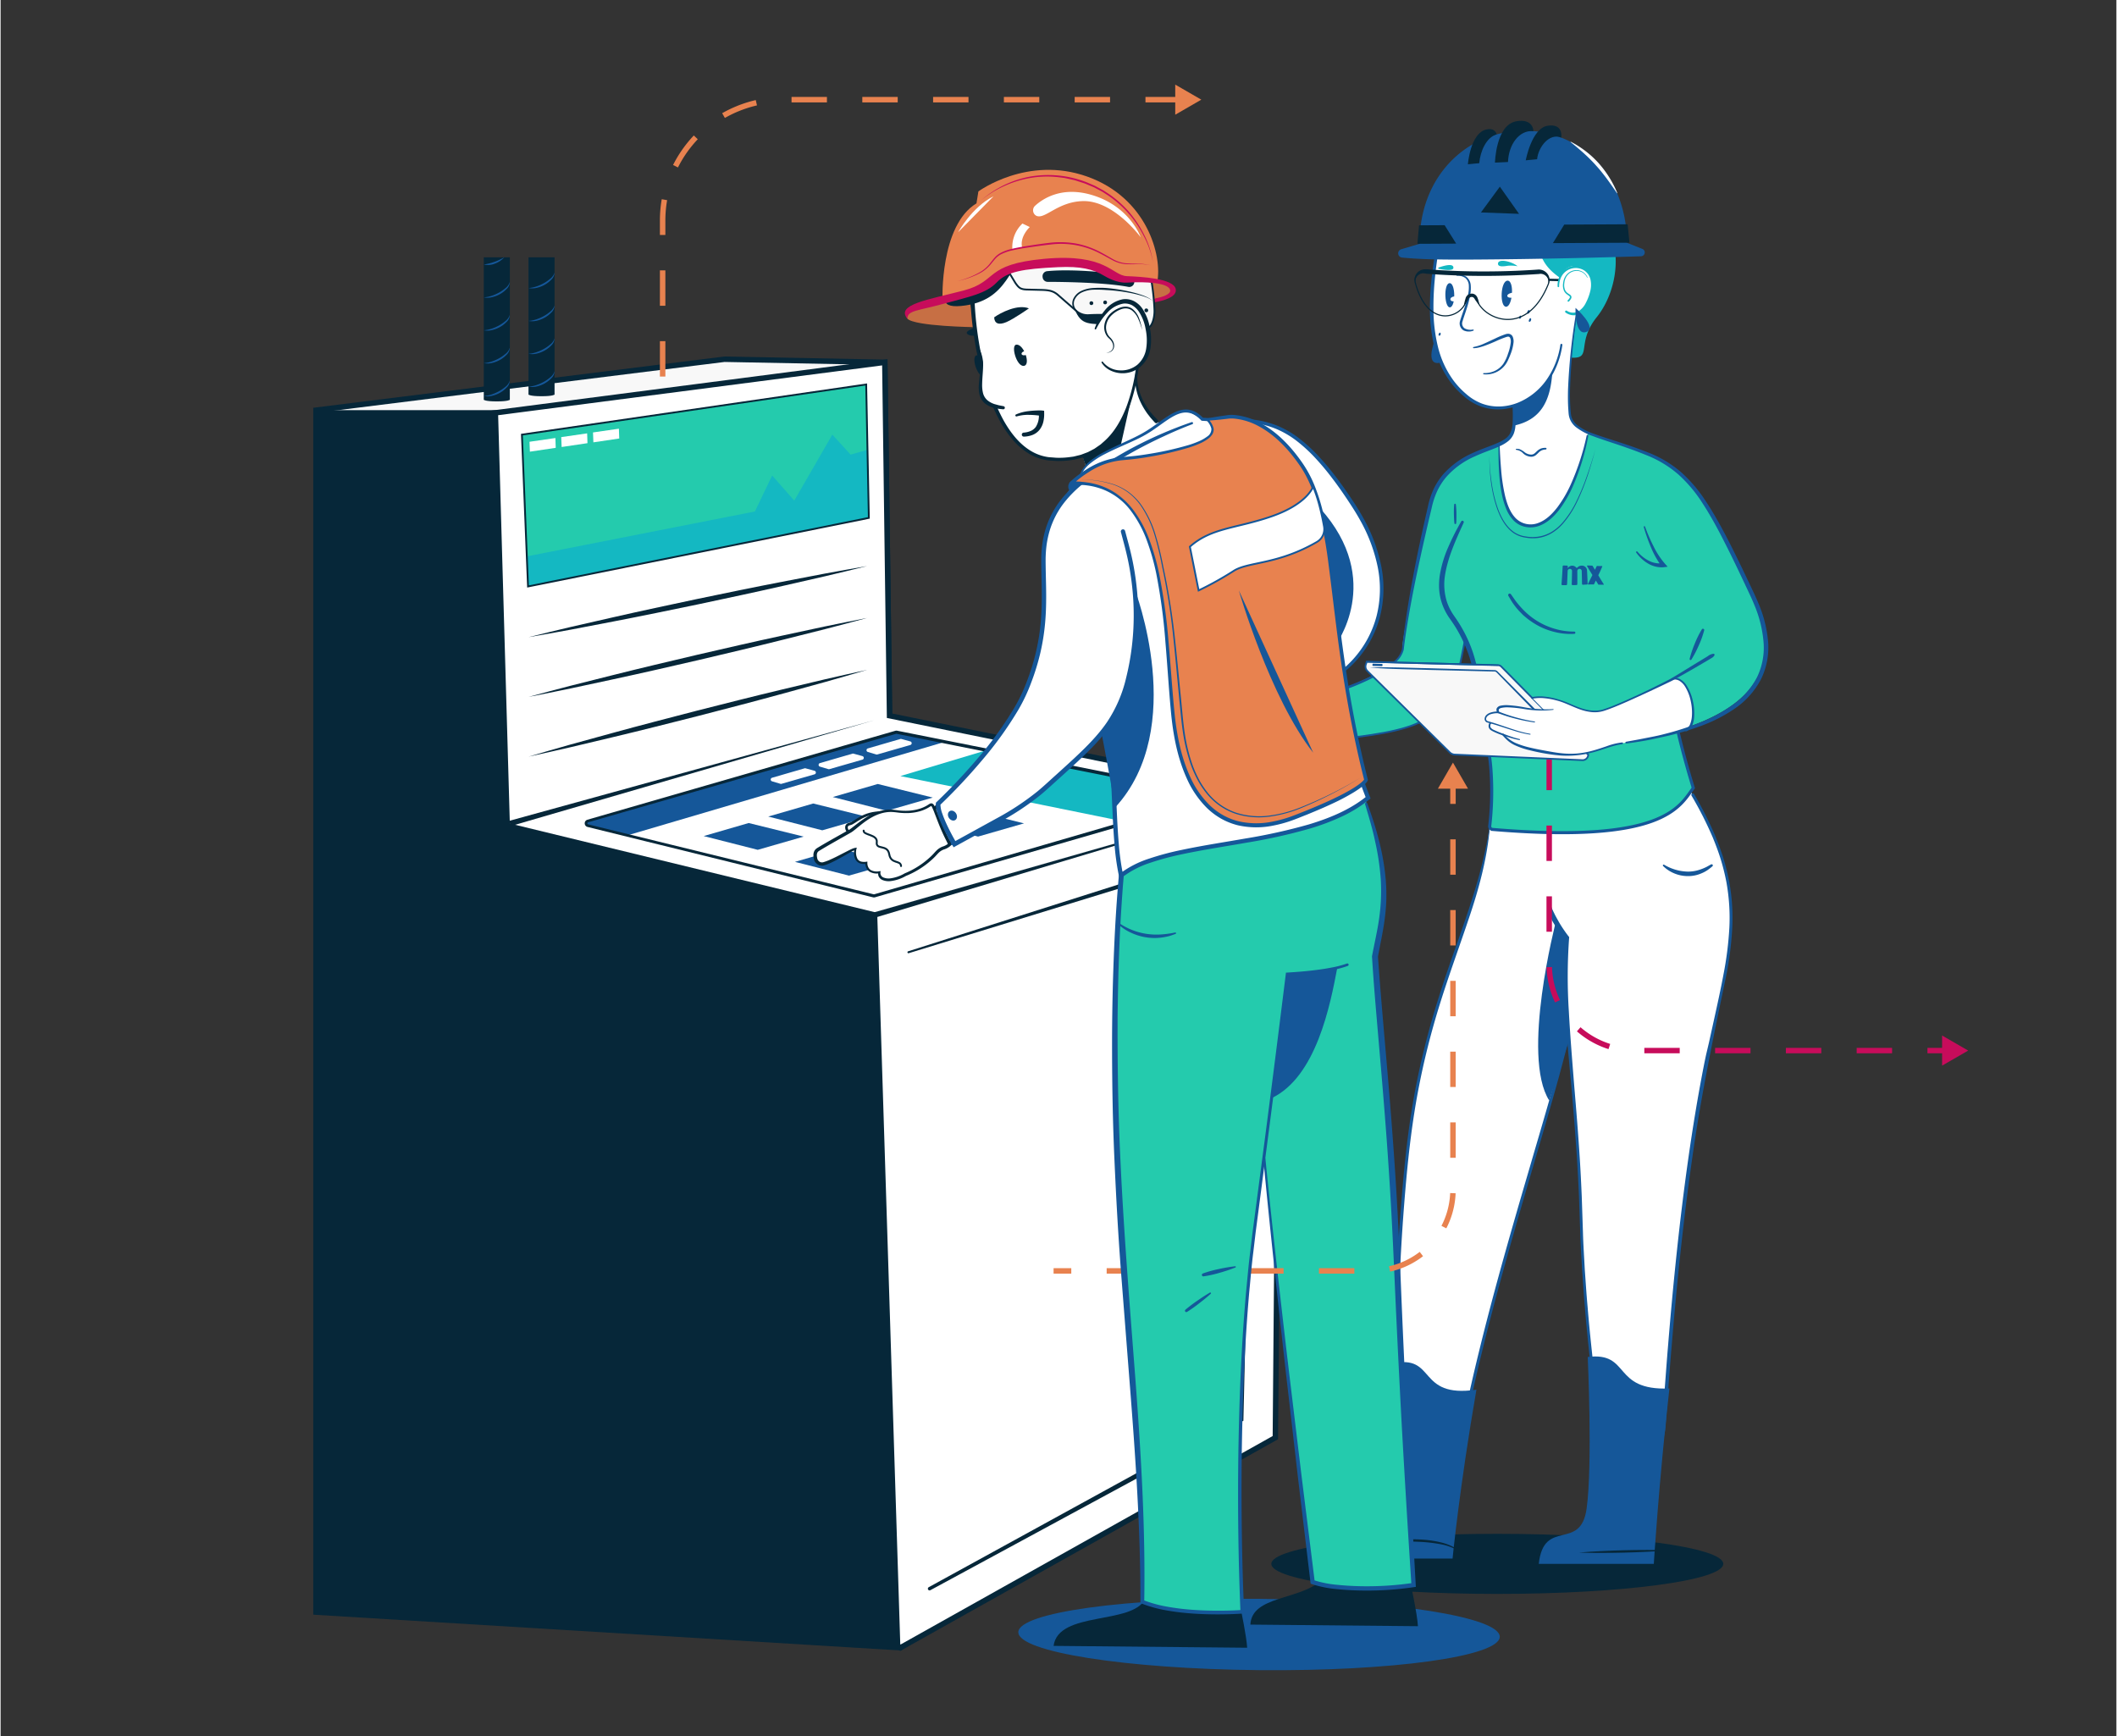 <?xml version="1.0" encoding="UTF-8"?>
<svg xmlns="http://www.w3.org/2000/svg" width="1200px" height="984px" viewBox="0 0 929.409 762.554">
  <rect x="0" y="0" width="929.409" height="762.554" fill="#333333" stroke="none"/>
  <defs>
    <style>.cls-1,.cls-15,.cls-17,.cls-24,.cls-25,.cls-26{fill:#fff;}.cls-2{fill:#062739;}.cls-27,.cls-3{fill:#155799;}.cls-4,.cls-5{fill:#24cbad;}.cls-10,.cls-26,.cls-27,.cls-4,.cls-6{stroke:#155799;}.cls-10,.cls-24,.cls-4,.cls-6{stroke-linecap:round;}.cls-10,.cls-11,.cls-12,.cls-14,.cls-15,.cls-16,.cls-17,.cls-18,.cls-19,.cls-21,.cls-24,.cls-25,.cls-26,.cls-27,.cls-28,.cls-4,.cls-6,.cls-8{stroke-miterlimit:10;}.cls-4{stroke-width:1.346px;}.cls-11,.cls-12,.cls-16,.cls-18,.cls-19,.cls-23,.cls-28,.cls-6,.cls-8{fill:none;}.cls-16,.cls-21,.cls-26,.cls-27,.cls-6{stroke-width:0.795px;}.cls-7{fill:#14b8c2;}.cls-8{stroke:#c70c5b;}.cls-18,.cls-19,.cls-28,.cls-8{stroke-width:2.4px;}.cls-28,.cls-8{stroke-dasharray:15.547;}.cls-9{fill:#c70c5b;}.cls-10,.cls-13,.cls-14,.cls-21{fill:#f8f8f8;}.cls-10{stroke-width:0.749px;}.cls-11,.cls-12,.cls-14,.cls-15,.cls-16,.cls-17,.cls-21,.cls-24,.cls-25{stroke:#062739;}.cls-11{stroke-width:0.492px;}.cls-12{stroke-width:0.984px;}.cls-14,.cls-15{stroke-width:2.386px;}.cls-17{stroke-width:1.146px;}.cls-18,.cls-19,.cls-28{stroke:#e8824f;}.cls-19{stroke-dasharray:15.543 15.543;}.cls-20{fill:#c76f44;}.cls-22{fill:#e8824f;}.cls-24{stroke-width:0.843px;}.cls-25{stroke-width:1.491px;}</style>
  </defs>
  <g id="illustrations">
    <path class="cls-1" d="M743.361,349.171c24.564,41.987,17.421,64.175,8.285,106.423-7.773,35.945-15.267,84.989-21.019,170.854-.805,12.02-13.474,30.566-14.087,44.149h-7.344S695.783,597.315,694.228,534.221c-.707-28.677-3.625-55.333-5.391-78.547l-1.196,2.912c-12.423,50.078-45.823,144.228-52.616,218.316l-18.581-4.19s7.574,3.819,3.085-7.194c-9.755-23.935-7.555-114.882-.835-165.117,9.102-68.045,30.272-95.005,35.279-136.171l1.312-17.328,54.021-18.055,29.177,12.422Z"></path>
    <ellipse class="cls-2" cx="657.458" cy="686.945" rx="99.264" ry="13.197"></ellipse>
    <path class="cls-3" d="M688.282,458.744c-4.585,18.2-9.998,36.149-15.237,54.14-5.271,17.982-10.497,35.974-15.373,54.06-4.875,18.085-9.401,36.266-13.249,54.589a494.352,494.352,0,0,0-8.741,55.428l-.069.749-.733-.165L616.3,673.355l.442-1.233a5.629,5.629,0,0,0,2.105.568c.704.006,1.12-.215,1.311-.785a4.672,4.672,0,0,0,.016-2.133,16.893,16.893,0,0,0-.62-2.306c-.526-1.501-1.218-3.086-1.692-4.7-.499-1.608-.916-3.234-1.275-4.868a157.521,157.521,0,0,1-2.779-19.799c-1.123-13.266-1.416-26.569-1.42-39.86q.108-39.875,3.716-79.627c1.197-13.232,2.775-26.461,5.245-39.54a349.694,349.694,0,0,1,9.674-38.703c1.963-6.354,4.076-12.659,6.262-18.933,2.191-6.272,4.438-12.519,6.561-18.801,2.113-6.285,4.147-12.592,5.863-18.988a179.13,179.13,0,0,0,4.147-19.432.119.119,0,0,1,.236.029c-1.214,13.265-4.752,26.231-9.003,38.809-4.219,12.611-8.827,25.058-12.772,37.718a337.469,337.469,0,0,0-9.672,38.545c-2.459,13.027-4.032,26.2-5.228,39.416q-3.554,39.645-3.71,79.508c.004,13.264.297,26.541,1.416,39.745a156.168,156.168,0,0,0,2.752,19.626c.353,1.608.762,3.201,1.247,4.764.463,1.575,1.108,3.037,1.682,4.668a18.122,18.122,0,0,1,.669,2.5,5.843,5.843,0,0,1-.069,2.795,2.371,2.371,0,0,1-1.038,1.31,2.88,2.88,0,0,1-1.546.361,6.857,6.857,0,0,1-2.673-.709l-5.638-2.604,6.08,1.371,18.581,4.19-.802.583a495.638,495.638,0,0,1,8.763-55.578c3.854-18.357,8.387-36.561,13.266-54.662,4.881-18.102,10.109-36.104,15.38-54.088,5.24-17.99,10.651-35.939,15.223-54.086a.66.66,0,1,1,1.282.313Z"></path>
    <path class="cls-3" d="M743.93,348.838a162.17,162.17,0,0,1,9.307,18.438c1.302,3.193,2.515,6.426,3.539,9.724a97.424,97.424,0,0,1,2.519,10.046,88.893,88.893,0,0,1,1.374,20.637,151.17,151.17,0,0,1-2.561,20.494c-5.652,26.909-11.275,53.703-15.062,80.882-3.881,27.145-6.689,54.443-8.961,81.779-.597,6.832-1.08,13.674-1.616,20.511l-.726,10.262-.37,5.14a29.834,29.834,0,0,1-.96,5.188,81.864,81.864,0,0,1-3.479,9.781c-1.314,3.183-2.703,6.321-4.032,9.475-1.321,3.155-2.606,6.322-3.649,9.556a39.124,39.124,0,0,0-2.053,9.874v.001l-.046.63h-8.51l-.095-.541c-3.747-21.351-6.81-42.798-9.368-64.314-1.224-10.763-2.4-21.534-3.265-32.334-.247-2.697-.452-5.398-.636-8.101l-.579-8.106c-.273-5.411-.667-10.816-.81-16.235l-.559-16.229c-.242-5.403-.511-10.805-.861-16.203-.69-10.797-1.584-21.582-2.527-32.367-.975-10.782-1.989-21.566-2.692-32.389a232.363,232.363,0,0,1-.203-32.587l.222.713c-.913-1.082-1.749-2.167-2.569-3.294-.815-1.124-1.597-2.276-2.329-3.469a24.186,24.186,0,0,1-1.897-3.776,12.284,12.284,0,0,1-.869-4.235.667.667,0,0,1,1.296-.221l.01.028a27.918,27.918,0,0,0,1.545,3.565c.542,1.189,1.235,2.32,1.863,3.491.654,1.158,1.365,2.294,2.112,3.408.746,1.108,1.538,2.216,2.348,3.251l.255.325-.033.388a237.345,237.345,0,0,0-.111,32.318c.584,10.794,1.479,21.582,2.338,32.374.904,10.789,1.803,21.585,2.474,32.399.344,5.406.606,10.818.841,16.232l.545,16.232c.141,5.406.533,10.803.804,16.204.399,5.394.721,10.794,1.223,16.181.875,10.784,2.064,21.541,3.298,32.29,2.58,21.484,5.667,42.922,9.431,64.222l-.649-.541h7.343l-.659.63v-.001a40.41,40.41,0,0,1,2.067-10.232c1.049-3.303,2.332-6.506,3.645-9.684,1.32-3.175,2.693-6.319,3.982-9.484a80.472,80.472,0,0,0,3.371-9.613,28.391,28.391,0,0,0,.89-4.921l.362-5.125.713-10.27c.529-6.843,1.003-13.69,1.592-20.528,2.24-27.361,5.018-54.691,8.872-81.888,1.943-13.595,4.156-27.157,6.796-40.64.33-1.685.683-3.366,1.045-5.045l1.183-5.016,2.22-10.054c1.47-6.701,2.965-13.394,4.213-20.123a149.871,149.871,0,0,0,2.559-20.318,87.628,87.628,0,0,0-1.335-20.344,96.103,96.103,0,0,0-2.477-9.909c-1.002-3.259-2.221-6.448-3.513-9.605a160.93,160.93,0,0,0-9.275-18.262.66.66,0,1,1,1.137-.669Z"></path>
    <path class="cls-3" d="M611.201,598.97c19.731-4.419,10.556,15.374,37.088,11.462-7.504,43.301-10.48,74.169-10.48,74.169H585.146c-2.583-16.781,23.361-13.682,23.732-21.413C610.154,636.587,611.201,598.97,611.201,598.97Z"></path>
    <path class="cls-3" d="M697.177,596.061c19.09-2.351,10.433,14.883,35.886,13.838-4.764,42.508-6.857,77.046-6.857,77.046h-50.529c2.195-20.373,18.392-5.203,21.026-24.335C699.366,643.272,697.177,596.061,697.177,596.061Z"></path>
    <path class="cls-3" d="M730.758,379.849a21.203,21.203,0,0,0,10.341,3.011,15.916,15.916,0,0,0,5.263-.838,20.496,20.496,0,0,0,2.53-.998c.84-.368,1.602-.894,2.45-1.302l.073-.035a.503.503,0,0,1,.537.842,27.775,27.775,0,0,1-2.332,1.795,15.368,15.368,0,0,1-2.647,1.367,14.531,14.531,0,0,1-5.889,1.142,15.439,15.439,0,0,1-5.865-1.185,15.092,15.092,0,0,1-4.928-3.246.362.362,0,0,1,.436-.57Z"></path>
    <path class="cls-2" d="M603.561,677.557a91.779,91.779,0,0,1,19.639-1.338,49.032,49.032,0,0,1,9.802,1.362,23.772,23.772,0,0,1,4.672,1.699,10.8,10.8,0,0,1,3.838,3.09,11.506,11.506,0,0,0-4.054-2.623,23.548,23.548,0,0,0-4.64-1.38,64.4,64.4,0,0,0-9.668-1.1c-3.251-.163-6.514-.152-9.78-.103-1.633.022-3.267.081-4.9.159C606.833,677.37,605.2,677.473,603.561,677.557Z"></path>
    <path class="cls-2" d="M693.306,681.985c1.653-.16,3.309-.253,4.963-.381l4.966-.272c3.311-.18,6.624-.277,9.936-.374,3.313-.072,6.627-.142,9.942-.131l4.974.021c1.659.045,3.316.054,4.976.131-1.653.161-3.309.254-4.963.383l-4.966.272c-3.311.179-6.624.276-9.936.372-3.313.071-6.627.141-9.943.129l-4.973-.02C696.624,682.071,694.966,682.062,693.306,681.985Z"></path>
    <path class="cls-3" d="M683.168,404.924s-15.333,58.902-2.909,78.485l8.678-26.437L688.147,445.711l-.686-19.15.546-14.404Z"></path>
    <path class="cls-4" d="M734.278,307.975c1.969,14.691,9.278,38.132,9.278,38.132-6.178,8.477-13.21,24.523-88.178,18.225a1.381,1.381,0,0,1-1.264-1.312h0a134.162,134.162,0,0,0,.61-24.124c-.851-13.566-4.501-21.228-4.501-21.228l84.636-7.44-4.337-2.254"></path>
    <path class="cls-5" d="M582.465,305.127l13.126-4.973,9.93-4.676s7.037-4.553,8.845-6.863,1.656-3.908,1.656-3.908l4.34,1.273,3.117,31.578c-9.858,3.145-14.266,4.046-14.266,4.046l-21.758,3.246Z"></path>
    <path class="cls-3" d="M630.581,147.931s-4.981,11.403.519,11.532S630.581,147.931,630.581,147.931Z"></path>
    <path class="cls-5" d="M681.174,329.602c75.95-5.038,108.028-26.221,88.365-68.192S742.4,206.835,722.499,199.006s-32.315-8.524-33.224-17.328c-1.265-12.256,1.236-31.866,2.41-39.98.336-2.319,7.015-.742,7.015-.742l6.546-15.715-15.469-38.58-49.417-.031-7.975,16.104c-5.452,29.267-6.803,57.412,12.773,72.103a21.441,21.441,0,0,0,18.077,3.606l1.213-.166c1.381,12.587-.573,14.559-7.764,17.6s-25.201,8.021-28.595,25.712c-7.222,34.999-10.328,48.432-12.096,60.378-1.69,11.413,5.866,16.233,8.125,22.71l16.9-11.808,2.112-10.86,2.883,4.523,2.641,13.054,3.985,25.447"></path>
    <path class="cls-1" d="M632.386,102.735c-5.452,29.267-6.803,57.412,12.773,72.103a21.528,21.528,0,0,0,18.879,3.401l.411.039c1.26,11.486-.256,14.132-5.995,16.818l-.223.039c.248,17.887,1.905,34.179,12.184,35.746,12.178,1.857,22.231-17.992,26.659-39.484l.24-1.288c-4.819-2.088-7.625-4.416-8.04-8.431-1.626-15.759,2.973-43.679,2.973-43.679l5.893-1.023,3.98-10.807-2.889-16.019L676.542,87.795l-41.798,2.214Z"></path>
    <path class="cls-6" d="M579.812,325.426c47.741-4.333,48.823-9.44,59.396-24.234,3.54-17.215,4.092-20.303,4.092-20.303"></path>
    <path class="cls-3" d="M632.905,102.832c-2.012,10.905-3.608,21.943-3.491,33.016a70.25,70.25,0,0,0,1.95,16.401,41.72,41.72,0,0,0,6.832,14.866,35.971,35.971,0,0,0,5.618,5.973,22.668,22.668,0,0,0,6.938,4.204,21.013,21.013,0,0,0,7.989,1.256,23.501,23.501,0,0,0,7.938-1.731A28.572,28.572,0,0,0,679.231,166.614a36.261,36.261,0,0,0,5.948-15.21.435.435,0,0,1,.86.133,37.206,37.206,0,0,1-5.965,15.666,29.674,29.674,0,0,1-12.951,10.714,24.725,24.725,0,0,1-8.335,1.897,22.32,22.32,0,0,1-8.501-1.258,23.869,23.869,0,0,1-7.388-4.383,37.418,37.418,0,0,1-5.885-6.177,42.539,42.539,0,0,1-7.163-15.365,71.777,71.777,0,0,1-2.002-16.762,122.453,122.453,0,0,1,1.134-16.752q.542-4.155,1.241-8.28c.498-2.744,1.062-5.474,1.642-8.198l.003-.012a.528.528,0,0,1,1.036.206Z"></path>
    <path class="cls-3" d="M639.753,120.61a6.354,6.354,0,0,1,4.089.956,5.176,5.176,0,0,1,1.946,3.785,15.6,15.6,0,0,1-.242,4.174,35.953,35.953,0,0,1-.922,4.015c-.726,2.63-1.735,5.213-2.479,7.742a2.613,2.613,0,0,0,1.016,2.984,5.554,5.554,0,0,0,3.643.485l.008-.001a.258.258,0,0,1,.106.503,5.454,5.454,0,0,1-4.283-.124,3.582,3.582,0,0,1-1.551-4.127c.812-2.672,1.812-5.146,2.554-7.746.373-1.292.728-2.587.98-3.899a14.605,14.605,0,0,0,.332-3.924,4.547,4.547,0,0,0-1.524-3.315,5.773,5.773,0,0,0-3.657-.992.257.257,0,0,1-.017-.514Z"></path>
    <path class="cls-3" d="M647.048,152.421a20.489,20.489,0,0,0,4.75-1.553c1.554-.662,3.073-1.423,4.628-2.127a37.469,37.469,0,0,1,4.823-1.994,4.781,4.781,0,0,1,.732-.135,2.502,2.502,0,0,1,.861.08,2.211,2.211,0,0,1,1.338,1.1,5.189,5.189,0,0,1,.384,2.857,19.891,19.891,0,0,1-1.345,5.084c-.316.808-.653,1.598-1.017,2.386a11.878,11.878,0,0,1-1.358,2.291,10.5,10.5,0,0,1-9.364,4.001.264.264,0,0,1,.034-.526l.025.001a10.762,10.762,0,0,0,4.809-.964,9.51,9.51,0,0,0,3.726-3.083,17.394,17.394,0,0,0,2.094-4.493,21.247,21.247,0,0,0,1.184-4.806,4.1,4.1,0,0,0-.269-2.15c-.306-.511-.735-.637-1.511-.403a41.078,41.078,0,0,0-4.653,1.849c-1.555.7-3.143,1.352-4.762,1.944a23.453,23.453,0,0,1-2.478.776,10.914,10.914,0,0,1-2.601.393.264.264,0,0,1-.04-.526Z"></path>
    <path class="cls-7" d="M631.772,118.096a.306.306,0,0,1-.008-.601c3.798-1.337,6.52-1.571,6.404.189C638.072,119.145,633.797,118.49,631.772,118.096Z"></path>
    <path class="cls-7" d="M666.38,116.944c-2.84-2.286-8.305-3.309-8.6-1.319-.272,1.837,2.681,1.366,4.342,1.112A15.578,15.578,0,0,1,666.38,116.944Z"></path>
    <path class="cls-7" d="M696.893,121.89a5.027,5.027,0,0,0-4.677-2.9,5.296,5.296,0,0,0-4.632,2.94,2.591,2.591,0,0,0-.285.66c-.073.229-.164.453-.224.686a13.187,13.187,0,0,0-.213,1.435,5.598,5.598,0,0,0,.423,2.787,3.462,3.462,0,0,0,.848,1.067c.354.307.77.539,1.207.849a1.728,1.728,0,0,1,.61.677,1.239,1.239,0,0,1-.042.996,5.403,5.403,0,0,1-.953,1.3.359.359,0,1,1-.545-.467l.006-.007.021-.024a4.892,4.892,0,0,0,.844-1.084c.062-.181.121-.338.051-.453a1.12,1.12,0,0,0-.385-.414c-.37-.278-.827-.546-1.223-.902a4.079,4.079,0,0,1-.975-1.284,6.137,6.137,0,0,1-.416-3.08,13.582,13.582,0,0,1,.258-1.521c.07-.248.171-.489.255-.733a2.93,2.93,0,0,1,.322-.705,5.706,5.706,0,0,1,5.044-3.067,5.311,5.311,0,0,1,4.88,3.156.109.109,0,0,1-.2.088Z"></path>
    <path class="cls-3" d="M661.967,123.278c3.124-.018,2.231,11.48-.659,11.464S658.842,123.296,661.967,123.278Z"></path>
    <path class="cls-3" d="M636.354,124.404c2.734-.548,2.932,10.004.427,10.578S633.769,124.922,636.354,124.404Z"></path>
    <path class="cls-7" d="M696.46,87.609c-18.75-15.131-65.599-15.427-71.634,21.502l-1.199-1.62a20.824,20.824,0,0,1,3.813-9.285l-.939,8.865,7.489-1.096a20.75,20.75,0,0,1,3.693-8.509l-.857,8.094,7.583-1.109c1.448-6.711,5.609-8.49,5.609-8.49l-2.708,8.066,11.701-1.712c5.512-11.336,16.773-7.558,16.773-7.558-2.924,17.771,3.813,23.377,9.094,27.214,3.609-8.398,11.784-4.695,13.098-1.912,1.314,2.784,3.189,6.406-1.011,13.476a11.762,11.762,0,0,1-4.716,4.465l-2.413,19.091c9.637.64,1.979-6.206,11.331-17.81C710.856,127.257,715.209,102.74,696.46,87.609Z"></path>
    <path class="cls-3" d="M664.779,178.241a41.186,41.186,0,0,1,.684,7.989,12.584,12.584,0,0,1-.721,4.109,8.175,8.175,0,0,1-2.549,3.482,17.004,17.004,0,0,1-3.565,2.127c-1.219.567-2.469,1.076-3.712,1.549-2.48.941-4.929,1.859-7.292,2.957a35.738,35.738,0,0,0-12.479,8.953,28.047,28.047,0,0,0-4.141,6.437,35.391,35.391,0,0,0-2.39,7.351q-3.688,15.417-6.936,30.919-1.604,7.757-2.974,15.558c-.888,5.203-1.765,10.413-2.343,15.66l-.002.02-.004.018a10.765,10.765,0,0,1-2.844,4.91,27.319,27.319,0,0,1-4.278,3.614,66.771,66.771,0,0,1-9.703,5.413,107.521,107.521,0,0,1-10.285,4.127,90.629,90.629,0,0,1-10.649,3.022.184.184,0,0,1-.218-.141.187.187,0,0,1,.123-.213c6.945-2.411,13.904-4.762,20.6-7.739a62.455,62.455,0,0,0,9.631-5.196,26.164,26.164,0,0,0,4.18-3.451,9.972,9.972,0,0,0,2.646-4.515l-.006.038q1.841-15.775,4.805-31.384c1.918-10.409,4.192-20.749,6.557-31.056a36.954,36.954,0,0,1,2.454-7.713,29.213,29.213,0,0,1,4.424-6.846,37.493,37.493,0,0,1,13.109-9.36c2.436-1.121,4.945-2.051,7.409-2.976,1.229-.463,2.43-.947,3.609-1.491a16.819,16.819,0,0,0,3.274-1.846,6.592,6.592,0,0,0,2.154-2.781,12.737,12.737,0,0,0,.814-3.636,59.884,59.884,0,0,0-.041-7.833.332.332,0,0,1,.66-.072Z"></path>
    <path class="cls-3" d="M664.67,186.973c11.519-2.435,15.998-10.221,16.915-22.889-6.569,10.353-11.458,11.69-13.528,12.679a36.954,36.954,0,0,1-3.608,1.514l.312,3.333-.088,2.499.129,2.398Z"></path>
    <path class="cls-3" d="M658.478,195.131q.198,5.726.683,11.421A79.595,79.595,0,0,0,660.861,217.79c.898,3.62,2.183,7.312,4.735,9.89a9.259,9.259,0,0,0,9.905,2.014c3.418-1.268,6.175-4.01,8.432-6.969a53.364,53.364,0,0,0,5.715-9.754,107.532,107.532,0,0,0,7.065-21.649.369.369,0,0,1,.722.149,101.236,101.236,0,0,1-6.716,21.989,53.284,53.284,0,0,1-5.748,10.051c-2.336,3.066-5.203,5.996-9.014,7.432a11.139,11.139,0,0,1-5.99.532,9.874,9.874,0,0,1-5.329-2.839,16.006,16.006,0,0,1-3.214-4.999,33.318,33.318,0,0,1-1.76-5.567c-1.647-7.582-1.722-15.295-1.681-22.933a.247.247,0,0,1,.493-.007Z"></path>
    <path class="cls-3" d="M667.653,138.649c.529.154.317,1.419-.353,1.337S667.214,138.521,667.653,138.649Z"></path>
    <path class="cls-3" d="M632.301,146.116c.529.154.317,1.419-.353,1.337S631.862,145.989,632.301,146.116Z"></path>
    <path class="cls-3" d="M672.053,139.759c.599.18.163,1.679-.506,1.597S671.616,139.627,672.053,139.759Z"></path>
    <path class="cls-3" d="M670.838,137.788c-.593-.126-.072-1.708.592-1.595S671.578,137.946,670.838,137.788Z"></path>
    <path class="cls-3" d="M642.684,229.576c-3.418,7.538-6.955,15.153-8.202,23.156a25.231,25.231,0,0,0,.902,11.786,24.167,24.167,0,0,0,2.635,5.329l1.761,2.566c.579.888,1.153,1.778,1.691,2.693a59.21,59.21,0,0,1,5.289,11.535,67.677,67.677,0,0,1,2.808,12.341c.28,2.088.476,4.183.617,6.273.147,2.092.193,4.17.383,6.212a111.693,111.693,0,0,1,.247,12.542l-.001.036a.599.599,0,0,1-1.197-.011,110.398,110.398,0,0,0-.637-12.403c-.472-4.202-.63-8.308-1.284-12.379a62.451,62.451,0,0,0-8.125-23.008c-.522-.878-1.082-1.732-1.644-2.585L636.141,271.084a26.457,26.457,0,0,1-2.917-5.818,24.917,24.917,0,0,1-1.309-6.398,29.833,29.833,0,0,1,.331-6.47,50.742,50.742,0,0,1,3.706-12.159,107.83,107.83,0,0,1,5.668-11.212.6.6,0,0,1,1.065.549Z"></path>
    <path class="cls-3" d="M663.474,261.074c.847,1.134,1.59,2.333,2.458,3.435a40.508,40.508,0,0,0,2.761,3.166,31.324,31.324,0,0,0,6.514,5.243,30.816,30.816,0,0,0,7.691,3.336,29.124,29.124,0,0,0,8.303,1.17l.043-.001a.5.5,0,0,1,.042.999,28.215,28.215,0,0,1-8.738-.846,29.973,29.973,0,0,1-8.145-3.297,36.041,36.041,0,0,1-3.655-2.471l-1.705-1.407c-.546-.492-1.037-1.044-1.558-1.564a29.213,29.213,0,0,1-2.83-3.375c-.871-1.179-1.572-2.474-2.331-3.718a.664.664,0,0,1,1.096-.745Z"></path>
    <path class="cls-3" d="M741.948,289.404a48.046,48.046,0,0,1,2.246-6.668,41.835,41.835,0,0,1,3.124-6.294.563.563,0,0,1,1.023.436,41.877,41.877,0,0,1-2.373,6.614,47.979,47.979,0,0,1-3.251,6.24.423.423,0,0,1-.769-.327Z"></path>
    <path class="cls-3" d="M722.358,231.33a76.74,76.74,0,0,0,3.72,8.618,35.933,35.933,0,0,0,5.046,7.703l1.159,1.282-1.734.224h-0a11.061,11.061,0,0,1-3.654-.296,12.314,12.314,0,0,1-3.313-1.384,15.877,15.877,0,0,1-2.803-2.125,16.922,16.922,0,0,1-2.292-2.631.334.334,0,0,1,.531-.405l.013.015a16.16,16.16,0,0,0,2.376,2.296,14.775,14.775,0,0,0,2.767,1.751,10.064,10.064,0,0,0,6.144.966l0-0-.575,1.506a37.328,37.328,0,0,1-4.759-8.387,77.615,77.615,0,0,1-3.188-8.958.295.295,0,0,1,.56-.183Z"></path>
    <path class="cls-3" d="M653.976,200.04a86.793,86.793,0,0,0,1.009,11.979,57.588,57.588,0,0,0,2.852,11.638c1.408,3.7,3.384,7.362,6.559,9.761a11.66,11.66,0,0,0,5.412,2.198,17.488,17.488,0,0,0,5.901.066,15.805,15.805,0,0,0,5.525-2.013,20.523,20.523,0,0,0,4.567-3.779,41.96,41.96,0,0,0,6.538-9.986,99.816,99.816,0,0,0,4.564-11.111c1.345-3.778,2.547-7.608,3.666-11.462-1.03,3.879-2.146,7.737-3.406,11.552a98.842,98.842,0,0,1-4.488,11.186,42.374,42.374,0,0,1-6.529,10.139,21.003,21.003,0,0,1-4.647,3.904,16.335,16.335,0,0,1-5.701,2.127,18.026,18.026,0,0,1-6.079-.114,12.167,12.167,0,0,1-5.605-2.331c-3.271-2.518-5.233-6.26-6.629-10.005C654.776,216.173,653.966,208.047,653.976,200.04Z"></path>
    <path class="cls-3" d="M638.617,229.852c-.156-1.374-.195-2.75-.228-4.126a35.212,35.212,0,0,1,.143-4.132.361.361,0,0,1,.716-.01,35.322,35.322,0,0,1,.261,4.126c.007,1.376.008,2.753-.109,4.131a.394.394,0,0,1-.783.011Z"></path>
    <path class="cls-3" d="M665.766,197.178a3.486,3.486,0,0,1,1.925.314,11.146,11.146,0,0,1,1.6,1.004,4.8,4.8,0,0,0,3.062,1.187,2.334,2.334,0,0,0,1.423-.494c.432-.318.828-.778,1.317-1.198a5.138,5.138,0,0,1,1.7-1.03,5.721,5.721,0,0,1,1.948-.239.359.359,0,0,1,.02.716l-.024.002a5.592,5.592,0,0,0-1.646.33,4.385,4.385,0,0,0-1.373.912,15.212,15.212,0,0,1-1.374,1.274,3.305,3.305,0,0,1-1.968.678,5.449,5.449,0,0,1-3.571-1.496,4.852,4.852,0,0,0-3.015-1.532.214.214,0,0,1-.03-.426Z"></path>
    <ellipse class="cls-1" cx="663.952" cy="129.694" rx="2.128" ry="1.07" transform="translate(-12.366 113.968) rotate(-9.721)"></ellipse>
    <ellipse class="cls-1" cx="638.593" cy="131.283" rx="1.753" ry="1.07" transform="translate(-12.961 108.62) rotate(-9.625)"></ellipse>
    <path class="cls-3" d="M696.865,250.374a2.242,2.242,0,0,0-2.401-1.903,2.415,2.415,0,0,0-1.809.808.359.359,0,0,1-.566-.005,2.246,2.246,0,0,0-1.7-.789,2.179,2.179,0,0,0-1.995,1.196c.011-.332.016-.498.026-.829a.379.379,0,0,0-.351-.407c-.608-.015-.911-.024-1.517-.044a.392.392,0,0,0-.383.388c-.17,3.125-.269,4.692-.498,7.834a.371.371,0,0,0,.366.408c.662.007.993.009,1.658.009a.424.424,0,0,0,.416-.401c.115-2.346.164-3.516.246-5.852a.962.962,0,0,1,.986-.91.934.934,0,0,1,.943.929c-.034,2.323-.06,3.487-.127,5.822a.378.378,0,0,0,.387.393c.667-.01,1-.015,1.669-.032a.415.415,0,0,0,.402-.408c.011-2.321.008-3.479-.014-5.786a.974.974,0,0,1,1.943-.044c.066,2.284.092,3.43.127,5.733a.377.377,0,0,0,.405.37c.67-.038,1.005-.059,1.679-.088a.396.396,0,0,0,.387-.404c-.089-2.272-.142-3.405-.263-5.672Z"></path>
    <path class="cls-3" d="M703.441,248.619a16.865,16.865,0,0,1-2.187-.019.121.121,0,0,0-.12.066c-.306.645-.462.966-.774,1.612-.42-.691-.633-1.037-1.058-1.728a.173.173,0,0,0-.134-.081c-.905-.053-1.37-.066-2.2-.048a.133.133,0,0,0-.104.203c.882,1.567,1.384,2.356,2.375,3.961-.765,1.547-1.189,2.347-1.979,3.963a.139.139,0,0,0,.135.197c.905-.028,1.41-.032,2.398-.013a.144.144,0,0,0,.133-.071c.347-.664.504-.992.816-1.646.426.687.638,1.031,1.067,1.713a.168.168,0,0,0,.133.078c.893.034,1.314.053,2.191.028a.127.127,0,0,0,.101-.201c-1.003-1.529-1.453-2.323-2.41-3.923.714-1.527,1.107-2.286,1.753-3.9A.14.14,0,0,0,703.441,248.619Z"></path>
    <path class="cls-8" d="M680.26,331.528v92.064A37.882,37.882,0,0,0,718.142,461.474H860.527"></path>
    <polygon class="cls-9" points="864.303 461.474 852.85 454.862 852.85 468.086 864.303 461.474"></polygon>
    <path class="cls-10" d="M697.415,331.547,659.216,292.809a2.094,2.094,0,0,0-1.436-.62l-57.671-1.51-.406,1.212a2.78,2.78,0,0,0,.691,2.865l36.194,35.753a3.324,3.324,0,0,0,2.191.951l56.012,2.443a2.496,2.496,0,0,0,2.624-2.355Z"></path>
    <path class="cls-3" d="M690.592,328.859c-3.32-2.778-6.345-5.846-9.371-8.914q-4.562-4.579-9.074-9.207l-9.035-9.246-4.516-4.624-1.129-1.156c-.396-.422-.673-.724-1.136-.746l-3.213-.069-25.846-.633c-8.613-.291-17.234-.311-25.835-1.046,8.628-.284,17.238.148,25.854.308l25.844.721,3.248.106a1.851,1.851,0,0,1,.902.329,6.324,6.324,0,0,1,.626.59l1.14,1.145,4.561,4.58,9.119,9.163q4.563,4.577,9.079,9.202C684.835,322.433,687.861,325.501,690.592,328.859Z"></path>
    <path class="cls-1" d="M672.784,306.568s5.588-1.56,14.857,2.169c4.35,1.75,10.124,4.972,16.012,3.346,6.2-1.712,24.837-10.81,24.837-10.81l5.383-2.666.405-.336c8.36-2.324,12.591,20.188,6.157,22.503l-.436.121a220.855,220.855,0,0,1-25.897,5.299l-1.764.301c-7.857.791-14.981,7.051-31.001,4.369s-18.075-4.608-21.346-8.198a31.128,31.128,0,0,1-5.06-2.189,1.964,1.964,0,0,1-.551-2.808l-.056-.28q-.615-.176-1.212-.334c-1.749-.592-1.31-4.256,4.817-4.142-2.032-3.547,5.151-2.943,11.811-1.775a47.797,47.797,0,0,0,8.231.689Z"></path>
    <path class="cls-3" d="M606.734,292.626l-3.845-.11a.275.275,0,0,1-.27-.281l.013-.441a.276.276,0,0,1,.286-.265l3.845.11a.275.275,0,0,1,.27.281l-.013.441A.276.276,0,0,1,606.734,292.626Z"></path>
    <path class="cls-3" d="M682.026,311.801a44.783,44.783,0,0,1-6.626.269,50.241,50.241,0,0,1-6.596-.696,52.423,52.423,0,0,0-6.503-.657,11.835,11.835,0,0,0-3.133.261,1.74,1.74,0,0,0-1.015.596,1.496,1.496,0,0,0,.102,1.152l0.0 0.0.21.571-.542-.01a9.632,9.632,0,0,0-3.351.433,3.91,3.91,0,0,0-1.394.804,1.783,1.783,0,0,0-.629,1.296.993.993,0,0,0,.802.974l1.693.492c1.13.34,2.251.706,3.368,1.079,2.235.745,4.455,1.52,6.692,2.233a46.138,46.138,0,0,0,6.802,1.731.18.18,0,0,1,.155.203.184.184,0,0,1-.204.155,46.511,46.511,0,0,1-6.889-1.651c-2.255-.685-4.489-1.431-6.728-2.143-1.12-.356-2.241-.705-3.368-1.027l-1.703-.469a1.646,1.646,0,0,1-1.274-1.551,2.438,2.438,0,0,1,.812-1.809,4.584,4.584,0,0,1,1.624-.974,10.321,10.321,0,0,1,3.604-.524l-.332.561v-0a2.46,2.46,0,0,1-.442-.849,1.585,1.585,0,0,1,.063-1.132,2.421,2.421,0,0,1,1.68-1.135,12.677,12.677,0,0,1,3.427-.211,53.197,53.197,0,0,1,6.6.835,49.533,49.533,0,0,0,6.5.854,46.159,46.159,0,0,0,6.556.012l.007-0a.166.166,0,0,1,.033.33Z"></path>
    <path class="cls-3" d="M654.693,317.876a1.724,1.724,0,0,0-.156,1.689,3.612,3.612,0,0,0,1.568,1.127,35.934,35.934,0,0,0,4.004,1.618l.001 0.0.085.027.073.076a21.723,21.723,0,0,0,2.459,2.311,14.37,14.37,0,0,0,2.863,1.678,36.96,36.96,0,0,0,6.451,2.035c2.213.531,4.462.948,6.711,1.357,2.258.405,4.488.828,6.744,1.056a35.948,35.948,0,0,0,6.799.143,37.458,37.458,0,0,0,6.708-1.169c2.206-.567,4.364-1.317,6.543-2.053a29.024,29.024,0,0,1,6.754-1.649.375.375,0,0,1,.075.745c-4.463.592-8.7,2.556-13.182,3.685a44.133,44.133,0,0,1-13.781,1.32,84.117,84.117,0,0,1-13.647-2.304,34.189,34.189,0,0,1-6.611-2.239,13.608,13.608,0,0,1-2.994-1.903,22.514,22.514,0,0,1-2.446-2.508l.158.103-.001-0a36.63,36.63,0,0,1-4.099-1.657c-.334-.165-.665-.341-.99-.54a2.569,2.569,0,0,1-.9-.894,2.111,2.111,0,0,1-.238-1.284,3.005,3.005,0,0,1,.424-1.183.374.374,0,1,1,.641.387v0Z"></path>
    <path class="cls-3" d="M672.683,306.207a18.294,18.294,0,0,1,5.535-.21,30.683,30.683,0,0,1,5.384,1.029,43.124,43.124,0,0,1,5.154,1.823c1.671.709,3.316,1.446,5.008,2.042,3.343,1.214,7.027,1.827,10.412.665,3.405-1.106,6.723-2.586,10.03-4.031,6.601-2.936,13.13-6.106,19.513-9.431,3.098-1.828,6.181-3.742,9.259-5.637l4.636-2.82,2.318-1.41a4.706,4.706,0,0,1,2.533-1.054.446.446,0,0,1,.431.462.453.453,0,0,1-.044.18c-.472.971-1.364,1.244-2.12,1.743l-2.337,1.382-4.685,2.747c-3.149,1.796-6.278,3.597-9.486,5.325-6.547,3.187-13.099,6.226-19.722,9.179-3.327,1.441-6.636,2.91-10.122,4.031a13.328,13.328,0,0,1-5.491.571,21.907,21.907,0,0,1-5.347-1.276c-3.445-1.236-6.622-2.988-10.114-3.858a29.997,29.997,0,0,0-5.272-.962,17.755,17.755,0,0,0-5.27.231l-.042.009a.374.374,0,1,1-.162-.73Z"></path>
    <path class="cls-3" d="M658.067,312.565a70.049,70.049,0,0,0,7.761,2.614,73.274,73.274,0,0,0,8.009,1.754l.006.001a.199.199,0,0,1-.058.394,73.689,73.689,0,0,1-8.104-1.594,70.71,70.71,0,0,1-7.891-2.472.375.375,0,0,1,.266-.701Z"></path>
    <path class="cls-3" d="M660.119,322.314c1.169.451,2.344.886,3.53,1.285a32.206,32.206,0,0,0,3.584,1.03l.018.004a.223.223,0,0,1-.081.439,32.347,32.347,0,0,1-3.701-.903c-1.212-.355-2.412-.745-3.606-1.151a.375.375,0,0,1,.242-.709Z"></path>
    <path class="cls-3" d="M692.529,138.045a266.096,266.096,0,0,0-3.131,33.308c-.031,2.783-.014,5.57.205,8.335.06.688.103,1.389.176,2.065a7.999,7.999,0,0,0,.476,1.906,7.807,7.807,0,0,0,2.339,3.118,25.295,25.295,0,0,0,7.25,3.75c2.601.964,5.261,1.806,7.92,2.664,5.325,1.704,10.646,3.46,15.869,5.541a49.747,49.747,0,0,1,14.544,8.654,62.689,62.689,0,0,1,10.95,12.909c3.114,4.697,5.858,9.602,8.482,14.555,2.611,4.96,5.077,9.986,7.509,15.024l3.609,7.573c1.181,2.523,2.425,5.048,3.488,7.68a54.856,54.856,0,0,1,4.181,16.481,31.716,31.716,0,0,1-3.126,16.794,35.682,35.682,0,0,1-11.336,12.745,67.122,67.122,0,0,1-15.064,7.749,121.633,121.633,0,0,1-16.176,4.702c-2.744.575-5.469,1.236-8.228,1.726-2.762.471-5.527.919-8.307,1.252a.387.387,0,0,1-.114-.765c2.746-.497,5.494-.97,8.224-1.531,2.732-.543,5.479-1.027,8.173-1.74a121.858,121.858,0,0,0,15.868-5.079,65.442,65.442,0,0,0,14.519-7.839,34,34,0,0,0,10.696-12.096,29.728,29.728,0,0,0,2.866-15.771,53.421,53.421,0,0,0-3.969-15.902c-1.015-2.559-2.23-5.056-3.413-7.596l-3.582-7.571c-2.407-5.037-4.869-10.044-7.425-14.995-2.569-4.942-5.254-9.823-8.282-14.467a61.661,61.661,0,0,0-10.565-12.673,48.286,48.286,0,0,0-14.039-8.557c-5.14-2.112-10.42-3.921-15.721-5.675-2.651-.883-5.312-1.752-7.944-2.754a26.237,26.237,0,0,1-7.526-4.001,8.828,8.828,0,0,1-2.597-3.543,8.987,8.987,0,0,1-.517-2.153c-.071-.713-.106-1.408-.161-2.112-.195-2.809-.187-5.617-.13-8.42a266.651,266.651,0,0,1,3.447-33.382.285.285,0,0,1,.562.086Z"></path>
    <path class="cls-3" d="M734.182,297.926a4.796,4.796,0,0,1,3.7.488,8.285,8.285,0,0,1,2.644,2.57,20.533,20.533,0,0,1,2.77,6.651,24.18,24.18,0,0,1,.643,7.172,12.314,12.314,0,0,1-.761,3.593,4.739,4.739,0,0,1-2.582,2.818.554.554,0,1,1-.404-1.033l.005-.002.023-.009a3.675,3.675,0,0,0,1.976-2.176,11.297,11.297,0,0,0,.734-3.272,23.25,23.25,0,0,0-.523-6.885,19.73,19.73,0,0,0-2.554-6.399,7.522,7.522,0,0,0-2.353-2.366,4.043,4.043,0,0,0-3.126-.461.358.358,0,0,1-.192-.69Z"></path>
    <path class="cls-3" d="M623.317,107.092c-.156-29.489,20.555-49.531,45.706-49.659A43.65,43.65,0,0,1,710.126,84.865a56.469,56.469,0,0,1,4.27,21.764l6.756,2.694a1.681,1.681,0,0,1-.586,3.248c-13.376.45-45.154,1.299-75.336,1.452-17.527.089-24.026-.353-29.582-.882a1.865,1.865,0,0,1-.374-3.654Z"></path>
    <polygon class="cls-2" points="714.396 106.63 681.879 106.795 686.862 98.655 714.717 98.513 715.514 106.624 714.396 106.63"></polygon>
    <polygon class="cls-2" points="623.486 107.092 639.391 107.011 634.322 98.922 623.079 98.979 622.368 107.097 623.486 107.092"></polygon>
    <polygon class="cls-2" points="658.577 82.001 650.273 93.315 667.005 93.935 658.577 82.001"></polygon>
    <path class="cls-2" d="M673.327,57.61c-6.407-.611-10.921,6.085-11.172,13.556l-5.72.268s.371-16.528,9.335-18.153C673.366,51.904,673.327,57.61,673.327,57.61Z"></path>
    <path class="cls-2" d="M669.955,70.421s2.573-14.096,9.63-15.189,5.973,5.223,5.973,5.223c-5.25-2.229-10.142,4.224-10.613,9.489Z"></path>
    <path class="cls-2" d="M644.54,72.154s1.042-13.526,7.969-15.239c4.132-1.021,4.663,2.116,4.663,2.116-4.557,1.331-7.173,7.381-7.643,12.646Z"></path>
    <path class="cls-11" d="M648.661,132.213c3.433,8.302,21.818,15.782,31.195-7.393a4.019,4.019,0,0,0-4.102-5.451,332.359,332.359,0,0,1-50.018-.176,4.028,4.028,0,0,0-4.293,5.008c5.406,20.151,19.577,15.61,22.138,8.603"></path>
    <path class="cls-2" d="M642.778,134.392a15.958,15.958,0,0,1,.627-2.949c.07-.239.137-.479.222-.712a2.532,2.532,0,0,1,.506-.824,2.848,2.848,0,0,1,1.673-.894,2.534,2.534,0,0,1,1.934.435,3.074,3.074,0,0,1,1.056,1.471,10.683,10.683,0,0,1,.735,2.919,10.779,10.779,0,0,1-1.922-2.35c-.446-.795-.907-1.124-1.58-1.027a1.79,1.79,0,0,0-.919.406,1.238,1.238,0,0,0-.312.392c-.106.221-.23.433-.352.647A15.979,15.979,0,0,1,642.778,134.392Z"></path>
    <path class="cls-2" d="M679.857,124.82a3.673,3.673,0,0,0-.989-3.557,3.425,3.425,0,0,0-3.139-.899c-2.75.172-5.5.343-8.253.471q-8.257.38-16.525.361-8.266-.014-16.526-.432-4.129-.216-8.254-.549l-.511-.098-.405-.066a3.847,3.847,0,0,0-.831.024,3.531,3.531,0,0,0-1.583.696,3.73,3.73,0,0,0-1.396,3.43,4.119,4.119,0,0,1,.644-4.171,4.605,4.605,0,0,1,1.905-1.411,5.449,5.449,0,0,1,1.198-.309l.625-.041.516-.015q4.09.336,8.194.545,8.205.426,16.428.43,8.219.015,16.432-.359c2.736-.134,5.472-.282,8.204-.483a4.875,4.875,0,0,1,4.128,2.209,4.337,4.337,0,0,1,.671,2.16A4.025,4.025,0,0,1,679.857,124.82Z"></path>
    <line class="cls-12" x1="680.119" y1="122.909" x2="684.611" y2="123.015"></line>
    <path class="cls-1" d="M689.701,62.247a43.225,43.225,0,0,1,12.285,9.439A46.999,46.999,0,0,1,710.197,84.835l-.142.06c-1.475-2.183-2.949-4.281-4.44-6.329-1.521-2.027-3.077-4.002-4.773-5.851-.825-.946-1.697-1.847-2.587-2.733-.435-.454-.897-.88-1.345-1.323-.462-.427-.932-.847-1.386-1.29-1.887-1.682-3.833-3.342-5.893-4.985Z"></path>
    <path class="cls-7" d="M683.945,125.806a9.571,9.571,0,0,1,1.456-5.578,7.871,7.871,0,0,1,4.795-3.31,8.043,8.043,0,0,1,5.821.81,7.569,7.569,0,0,1,3.515,4.752,12.524,12.524,0,0,1-.071,5.849,21.902,21.902,0,0,1-2.045,5.397,9.429,9.429,0,0,1-4.097,4.254,5.481,5.481,0,0,1-3.053.45,6.343,6.343,0,0,1-2.828-1.147.482.482,0,0,1,.542-.796l.04.026a4.944,4.944,0,0,0,4.795.385,8.735,8.735,0,0,0,3.493-3.778,22.584,22.584,0,0,0,1.942-5.073,11.33,11.33,0,0,0,.135-5.278,6.453,6.453,0,0,0-2.934-4.08,6.985,6.985,0,0,0-5.035-.795,7.095,7.095,0,0,0-4.305,2.818,8.802,8.802,0,0,0-1.486,5.084.34.34,0,0,1-.681.008Z"></path>
    <path class="cls-3" d="M691.811,135.237s-.466,12.398,4.713,10.577S691.811,135.237,691.811,135.237Z"></path>
    <line class="cls-13" x1="657.78" y1="292.19" x2="600.109" y2="290.679"></line>
    <path class="cls-3" d="M657.773,292.45l-14.42-.275-14.418-.358-28.834-.808a.329.329,0,0,1,.017-.658l28.837.702,14.417.397,14.415.48a.26.26,0,0,1-.014.521Z"></path>
    <polygon class="cls-14" points="395.246 723.781 138.544 708.14 138.544 180.17 317.954 157.797 388.407 159.147 390.485 314.391 421.374 704.367 395.246 723.781"></polygon>
    <path class="cls-15" d="M395.246,723.781l164.722-92.289,2.39-282.134-171.873-34.966-2.078-155.244L218.52,181.182c-6.934.858-3.191.672-9.359,3.956l-9.143,4.868V428.366l51.999,193.695Z"></path>
    <line class="cls-1" x1="223.691" y1="361.733" x2="383.655" y2="316.406"></line>
    <polygon class="cls-2" points="223.366 360.585 383.655 316.406 224.016 362.88 223.366 360.585"></polygon>
    <line class="cls-1" x1="380.642" y1="402.872" x2="558.155" y2="350.908"></line>
    <polygon class="cls-2" points="380.306 401.727 558.155 350.908 380.977 404.017 380.306 401.727"></polygon>
    <polygon class="cls-2" points="223.691 361.732 385.063 400.944 395.246 723.781 138.544 708.14 138.544 180.17 218.491 180.17 223.691 361.732"></polygon>
    <path class="cls-2" d="M223.691,113.024H212.243v62.588s.688.711,5.724.711,5.724-.711,5.724-.711Z"></path>
    <path class="cls-2" d="M243.335,113.024H231.887V173.333s.688.711,5.724.711,5.724-.711,5.724-.711Z"></path>
    <polygon class="cls-5" points="228.998 190.911 231.678 257.607 381.391 227.489 380.227 168.884 228.998 190.911"></polygon>
    <polygon class="cls-7" points="231.137 244.395 331.342 224.672 338.925 208.856 348.625 219.906 365.358 190.911 373.375 199.693 380.797 197.564 381.391 227.489 231.678 257.607 231.137 244.395"></polygon>
    <line class="cls-1" x1="231.887" y1="279.891" x2="380.642" y2="248.647"></line>
    <path class="cls-2" d="M231.887,279.891c6.143-1.565,12.317-2.98,18.475-4.474l18.526-4.23c12.351-2.817,24.741-5.451,37.131-8.084,12.402-2.577,24.804-5.15,37.245-7.542l18.663-3.58c6.239-1.108,12.461-2.296,18.715-3.333-6.143,1.567-12.317,2.982-18.474,4.478l-18.526,4.231c-12.352,2.815-24.742,5.45-37.132,8.08-12.402,2.574-24.805,5.148-37.246,7.538l-18.663,3.581C244.362,277.664,238.14,278.852,231.887,279.891Z"></path>
    <line class="cls-1" x1="231.887" y1="306.129" x2="380.642" y2="271.442"></line>
    <path class="cls-2" d="M231.887,306.129c6.137-1.707,12.309-3.265,18.462-4.902l18.519-4.659c12.347-3.103,24.736-6.023,37.125-8.943,12.402-2.865,24.806-5.724,37.251-8.404l18.67-4.012c6.243-1.252,12.467-2.584,18.727-3.766-6.137,1.709-12.309,3.267-18.462,4.905l-18.519,4.66c-12.347,3.101-24.736,6.022-37.126,8.939-12.403,2.861-24.806,5.722-37.252,8.4L250.613,302.359C244.37,303.613,238.146,304.945,231.887,306.129Z"></path>
    <line class="cls-1" x1="231.887" y1="332.367" x2="380.642" y2="294.238"></line>
    <path class="cls-2" d="M231.887,332.367c6.131-1.849,12.301-3.55,18.45-5.329l18.512-5.088c12.342-3.389,24.73-6.596,37.12-9.802,12.403-3.151,24.807-6.298,37.257-9.266l18.677-4.444c6.248-1.397,12.474-2.873,18.74-4.2-6.131,1.851-12.3,3.552-18.449,5.333l-18.512,5.088c-12.343,3.387-24.731,6.595-37.121,9.798-12.404,3.148-24.808,6.296-37.258,9.262l-18.677,4.444C244.379,329.562,238.152,331.039,231.887,332.367Z"></path>
    <polygon class="cls-16" points="228.998 190.911 231.678 257.607 381.391 227.489 380.227 168.884 228.998 190.911"></polygon>
    <polyline class="cls-7" points="494.947 361.161 395.246 340.899 433.118 329.535 530.683 349.2 530.866 350.551 501.118 359.462"></polyline>
    <polygon class="cls-3" points="275.325 366.941 414.801 325.861 393.702 321.649 257.63 360.768 257.167 361.732 257.971 362.676 275.325 366.941"></polygon>
    <path class="cls-2" d="M258.111,362.106l68.975,16.897,34.487,8.448,17.244,4.224,4.311,1.056.465.111a.378.378,0,0,0,.098-0l.042-.008.133-.039,1.065-.31,2.13-.62,8.523-2.482L463.77,369.532l34.092-9.926,17.046-4.963,8.523-2.481,4.262-1.241,2.131-.62a1.185,1.185,0,0,0,.302-.102.209.209,0,0,0,.077-.084.306.306,0,0,0-.017-.28.161.161,0,0,0-.088-.075c-.014-.017-.052-.012-.077-.029l-.272-.055-1.088-.218L526.485,349.02l-4.352-.874-8.703-1.748-17.406-3.496-34.812-6.992-34.812-6.992-17.406-3.496-8.703-1.748-4.352-.874-2.176-.437c-.231-.047-.251-.053-.319-.043l-.047.01-.126.036-.267.077-1.066.306L323.685,342.358l-34.127,9.804-17.063,4.902-8.532,2.451L259.697,360.741l-1.066.306-.534.153a.611.611,0,0,0-.217.123A.477.477,0,0,0,258.111,362.106Zm-.28,1.141a1.626,1.626,0,0,1-1.187-1.146,1.666,1.666,0,0,1,.396-1.597,1.768,1.768,0,0,1,.731-.431l.533-.154,1.066-.308,4.264-1.232,8.528-2.463,17.057-4.927,34.112-9.854,68.226-19.707,1.066-.308.267-.077.14-.04a1.764,1.764,0,0,1,.225-.047,2.148,2.148,0,0,1,.779.056l2.176.434,4.353.867,8.706,1.735,17.411,3.47,34.823,6.94,34.822,6.94,17.411,3.47,8.706,1.735,4.353.867,2.176.434,1.088.217.272.054a2.057,2.057,0,0,1,.446.151,1.741,1.741,0,0,1,.737.641,1.886,1.886,0,0,1,.119,1.838,1.809,1.809,0,0,1-.651.732,2.576,2.576,0,0,1-.729.294l-2.132.617-4.263,1.234-8.527,2.469-17.053,4.937-34.106,9.875-68.213,19.749-8.526,2.469-2.132.617-1.065.309-.133.039a1.712,1.712,0,0,1-.229.047,1.737,1.737,0,0,1-.455.001,3.173,3.173,0,0,1-.345-.074l-.27-.066-4.31-1.062-17.237-4.249-34.476-8.498Z"></path>
    <path class="cls-1" d="M380.957,328.75l14.288-4.144a.809.809,0,0,1,.439-.003l3.932,1.075a.809.809,0,0,1,.01,1.558l-14.514,4.175a.809.809,0,0,1-.455-.002l-3.706-1.105A.809.809,0,0,1,380.957,328.75Z"></path>
    <path class="cls-1" d="M359.914,335.196l14.288-4.144a.809.809,0,0,1,.439-.003l3.932,1.075a.809.809,0,0,1,.01,1.558l-14.514,4.175a.809.809,0,0,1-.455-.002l-3.706-1.105A.809.809,0,0,1,359.914,335.196Z"></path>
    <path class="cls-1" d="M338.871,341.641,353.159,337.497a.809.809,0,0,1,.439-.003l3.932,1.075a.809.809,0,0,1,.01,1.558L343.025,344.301a.809.809,0,0,1-.455-.002l-3.706-1.105A.809.809,0,0,1,338.871,341.641Z"></path>
    <polygon class="cls-3" points="308.845 367.251 328.608 361.518 352.771 367.487 332.587 373.292 308.845 367.251"></polygon>
    <polygon class="cls-3" points="337.195 358.678 356.958 352.946 381.121 358.914 360.937 364.719 337.195 358.678"></polygon>
    <polygon class="cls-3" points="365.545 350.105 385.308 344.373 409.471 350.341 389.287 356.146 365.545 350.105"></polygon>
    <polygon class="cls-3" points="348.937 378.58 368.7 372.848 392.862 378.816 372.678 384.622 348.937 378.58"></polygon>
    <polygon class="cls-3" points="377.287 370.008 397.05 364.275 421.213 370.243 401.029 376.049 377.287 370.008"></polygon>
    <polygon class="cls-3" points="405.637 361.435 425.4 355.702 449.563 361.67 429.379 367.476 405.637 361.435"></polygon>
    <path class="cls-3" d="M212.243,130.63a13.518,13.518,0,0,0,3.447-.682,18.865,18.865,0,0,0,3.184-1.391,16.67,16.67,0,0,0,2.859-1.96,5.412,5.412,0,0,0,1.958-2.792,4.583,4.583,0,0,1-1.529,3.239,12.076,12.076,0,0,1-2.905,2.208,13.139,13.139,0,0,1-3.406,1.292A8.498,8.498,0,0,1,212.243,130.63Z"></path>
    <path class="cls-3" d="M212.243,116.19a24.978,24.978,0,0,0,8.98-3.166,9.984,9.984,0,0,1-4.075,2.763A8.14,8.14,0,0,1,212.243,116.19Z"></path>
    <path class="cls-3" d="M212.243,145.071a13.518,13.518,0,0,0,3.447-.682,18.864,18.864,0,0,0,3.184-1.391,16.67,16.67,0,0,0,2.859-1.96,5.412,5.412,0,0,0,1.958-2.792,4.583,4.583,0,0,1-1.529,3.239,12.076,12.076,0,0,1-2.905,2.208,13.139,13.139,0,0,1-3.406,1.292A8.498,8.498,0,0,1,212.243,145.071Z"></path>
    <path class="cls-3" d="M212.243,159.512a13.518,13.518,0,0,0,3.447-.682,18.864,18.864,0,0,0,3.184-1.391,16.67,16.67,0,0,0,2.859-1.96,5.412,5.412,0,0,0,1.958-2.792,4.583,4.583,0,0,1-1.529,3.239A12.076,12.076,0,0,1,219.257,158.134a13.139,13.139,0,0,1-3.406,1.292A8.498,8.498,0,0,1,212.243,159.512Z"></path>
    <path class="cls-3" d="M212.243,173.952a13.518,13.518,0,0,0,3.447-.682,18.864,18.864,0,0,0,3.184-1.391,16.67,16.67,0,0,0,2.859-1.96,5.412,5.412,0,0,0,1.958-2.792,4.583,4.583,0,0,1-1.529,3.239,12.076,12.076,0,0,1-2.905,2.208,13.143,13.143,0,0,1-3.406,1.292A8.498,8.498,0,0,1,212.243,173.952Z"></path>
    <path class="cls-3" d="M231.887,126.519a13.512,13.512,0,0,0,3.447-.682,18.884,18.884,0,0,0,3.184-1.391,16.674,16.674,0,0,0,2.859-1.96,5.413,5.413,0,0,0,1.959-2.792,4.585,4.585,0,0,1-1.529,3.239,12.076,12.076,0,0,1-2.905,2.208,13.146,13.146,0,0,1-3.406,1.292A8.494,8.494,0,0,1,231.887,126.519Z"></path>
    <path class="cls-3" d="M231.887,140.96a13.512,13.512,0,0,0,3.447-.682,18.884,18.884,0,0,0,3.184-1.391,16.674,16.674,0,0,0,2.859-1.96,5.413,5.413,0,0,0,1.959-2.792,4.585,4.585,0,0,1-1.529,3.239,12.076,12.076,0,0,1-2.905,2.208,13.146,13.146,0,0,1-3.406,1.292A8.494,8.494,0,0,1,231.887,140.96Z"></path>
    <path class="cls-3" d="M231.887,155.4a13.512,13.512,0,0,0,3.447-.682,18.883,18.883,0,0,0,3.184-1.391,16.674,16.674,0,0,0,2.859-1.96,5.413,5.413,0,0,0,1.959-2.792,4.585,4.585,0,0,1-1.529,3.239,12.076,12.076,0,0,1-2.905,2.208,13.146,13.146,0,0,1-3.406,1.292A8.494,8.494,0,0,1,231.887,155.4Z"></path>
    <path class="cls-3" d="M231.887,169.841a13.512,13.512,0,0,0,3.447-.682,18.883,18.883,0,0,0,3.184-1.391,16.674,16.674,0,0,0,2.859-1.96,5.413,5.413,0,0,0,1.959-2.792,4.585,4.585,0,0,1-1.529,3.239,12.076,12.076,0,0,1-2.905,2.208,13.145,13.145,0,0,1-3.406,1.292A8.494,8.494,0,0,1,231.887,169.841Z"></path>
    <polygon class="cls-1" points="232.329 194.052 232.498 198.399 243.85 196.712 243.704 192.406 232.329 194.052"></polygon>
    <polygon class="cls-1" points="246.277 192.003 246.445 196.35 257.798 194.663 257.651 190.357 246.277 192.003"></polygon>
    <polygon class="cls-1" points="260.224 189.954 260.393 194.302 271.745 192.614 271.599 188.308 260.224 189.954"></polygon>
    <path class="cls-2" d="M398.657,417.869,550.382,369.673l1.588-.505-.04,1.672L545.935,623.382l-.016.692-.605.328L408.429,698.503a.75.75,0,0,1-.718-1.317l136.46-74.881-.622,1.019,5.996-252.541,1.548,1.167L398.916,418.699a.435.435,0,0,1-.259-.831Z"></path>
    <path class="cls-17" d="M387.535,356.96c-8.762-.257-12.177,4.557-14.497,4.966s-1.653,2.955.107,4.126,10.884-.249,10.884-.249Z"></path>
    <ellipse class="cls-3" cx="552.793" cy="717.96" rx="15.664" ry="105.747" transform="translate(-170.398 1263.89) rotate(-89.454)"></ellipse>
    <path class="cls-2" d="M619.265,695.024s3.059,13.952,3.322,19.295l-73.599-.701c.672-12.81,21.642-10.568,31.516-19.688C602,696.028,609.623,694.208,619.265,695.024Z"></path>
    <path class="cls-2" d="M544.926,707.521s2.368,11.338,2.658,16.26l-85.039-.81c2.096-15.526,34.613-9.041,40.317-20.707C515.079,707.845,533.929,706.095,544.926,707.521Z"></path>
    <path class="cls-5" d="M557.917,484.973c-2.411,18.966-2.838,22.711-7.275,56.242-9.87,74.594-5.199,166.767-5.199,166.767s-27.831,2.154-43.908-4.382c.82-73.936-12.841-156.956-11.314-243.618.722-40.962.745-55.61,2.227-77.602l.56-5.504s-2.515-.324,5.632-4.491c20.911-9.373,68.71-10.173,101.187-21.433l.065,2.165c12.068,34.379,6.146,49.401,3.835,67.023,2.123,27.423,6.246,76.638,9.826,138.862,3.822,66.424,7.133,137.231,7.133,137.231-17.817,2.737-37.512,1.404-44.356-1.303-15.867-128.038-21.311-187.129-21.311-187.129l.935-7.322Z"></path>
    <path class="cls-3" d="M600.389,352.946c1.911,5.372,3.74,10.79,5.113,16.352a106.714,106.714,0,0,1,2.938,16.953,81.414,81.414,0,0,1,.273,8.645c-.04,1.444-.1,2.886-.24,4.323-.094,1.442-.279,2.87-.455,4.301-.731,5.721-2.016,11.296-3.006,16.855l.019-.319c1.603,22.957,3.879,45.911,5.667,68.907,1.825,22.994,3.271,46.028,4.163,69.081q1.36,34.543,3.139,69.073,1.681,34.533,3.63,69.055l0.0.001.05.868-.852.126a140.651,140.651,0,0,1-22.427,1.499c-3.749-.048-7.499-.23-11.24-.619a48.041,48.041,0,0,1-11.179-2.238l-.001-0-.521-.18-.07-.584L569.844,648.597l-5.35-46.471q-2.621-23.242-5.105-46.499c-1.643-15.507-3.253-31.014-4.692-46.546a.455.455,0,1,1,.906-.083c1.52,15.51,3.212,31.011,4.936,46.504q2.591,23.241,5.348,46.463l5.594,46.435,5.788,46.411-.591-.764 0.0 0a46.622,46.622,0,0,0,10.681,2.116c3.667.381,7.366.562,11.064.609a138.794,138.794,0,0,0,22.118-1.477l-.801.994v-.001q-2.249-34.515-4.188-69.044-1.871-34.535-3.381-69.092c-.509-11.508-1.069-23.01-1.762-34.507q-1.035-17.245-2.411-34.471c-.899-11.485-1.891-22.964-2.883-34.449-.974-11.486-2.002-22.976-2.693-34.504l-.01-.167.028-.153c1.059-5.63,2.384-11.149,3.146-16.714a85.077,85.077,0,0,0,.688-16.782,110.238,110.238,0,0,0-2.467-16.71c-1.136-5.543-2.807-10.968-4.415-16.411l-.004-.014a.527.527,0,0,1,1.002-.326Z"></path>
    <line class="cls-18" x1="462.546" y1="558.255" x2="470.32" y2="558.255"></line>
    <path class="cls-19" d="M485.863,558.255H602.367a35.613,35.613,0,0,0,35.613-35.614V360.893"></path>
    <line class="cls-18" x1="637.98" y1="353.121" x2="637.98" y2="345.348"></line>
    <polygon class="cls-5" points="492.782 548.327 494.436 570.875 547.873 566.474 550.641 541.215 492.782 548.327"></polygon>
    <path class="cls-3" d="M499.914,316.828c-.53,16.214-2.921,32.246-4.632,48.277-.893,8.017-1.624,16.046-2.29,24.081-.597,8.04-1.107,16.087-1.447,24.144q-1.039,24.169-.861,48.383c.098,16.133.451,32.262,1.25,48.378,1.497,32.236,4.171,64.414,6.618,96.63,2.411,32.211,4.384,64.534,3.82,96.888l-.522-.786 0.0 0a54.92,54.92,0,0,0,10.523,2.913,103.135,103.135,0,0,0,10.93,1.361c3.669.28,7.354.398,11.04.416,3.681.007,7.383-.082,11.038-.327l-.736.836c-1.002-23.457-1.244-46.915-.921-70.377.396-23.456,1.295-46.918,3.399-70.297.583-5.839,1.05-11.689,1.81-17.51l1.047-8.741,1.156-8.716,4.581-34.87q4.532-34.875,8.844-69.778l.06-.49.493-.03c2.224-.134,4.445-.287,6.664-.479,2.216-.204,4.431-.43,6.635-.726q3.309-.42,6.575-1.065a40.942,40.942,0,0,0,6.348-1.686l.055-.021a.56.56,0,0,1,.4,1.047,41.354,41.354,0,0,1-6.58,1.775q-3.309.656-6.646,1.092c-2.223.303-4.452.536-6.683.746-2.231.198-4.465.357-6.7.497l.553-.52q-4.208,34.926-8.747,69.802l-4.531,34.88-1.144,8.718-1.031,8.722c-.75,5.807-1.207,11.648-1.78,17.475-2.064,23.336-2.927,46.769-3.287,70.196-.287,23.427-.009,46.881,1.025,70.275l.035.784-.77.053c-3.734.257-7.44.352-11.164.352-3.72-.011-7.441-.123-11.157-.4a104.736,104.736,0,0,1-11.107-1.363,56.542,56.542,0,0,1-10.856-2.989l-0-0-.524-.196.001-.59c.044-32.269-2.228-64.481-4.772-96.667l-3.772-48.311c-1.221-16.112-2.126-32.255-2.841-48.405-.741-16.149-1.04-32.323-1.075-48.49q-.07-24.248,1.055-48.492c.762-16.154,2.043-32.296,4-48.349,1.887-16.057,4.438-32.013,5.132-48.106a.746.746,0,0,1,1.492.057Z"></path>
    <path class="cls-3" d="M587.176,425.056c-3.042,16.039-9.15,48.069-28.982,57.368,2.563-21.141.557-4.108.557-4.108s4.011-31.367,6.396-50.514C586.12,426.592,587.176,425.056,587.176,425.056Z"></path>
    <path class="cls-3" d="M516.131,410.221c-.527.198-1.061.384-1.598.563a13.178,13.178,0,0,1-1.627.5,27.938,27.938,0,0,1-3.362.599,24.343,24.343,0,0,1-13.346-2.349,20.538,20.538,0,0,1-5.593-3.881.287.287,0,0,1,.371-.435l.02.015a27.819,27.819,0,0,0,5.725,3.139,28.915,28.915,0,0,0,6.243,1.764,29.224,29.224,0,0,0,6.469.343,41.832,41.832,0,0,0,6.504-.872l.023-.004a.322.322,0,0,1,.171.619Z"></path>
    <path class="cls-1" d="M511.684,188.482c.008-.132-7.166-6.526-7.166-6.526l-4.025-6.494-2.028-8.347-23.436,32.246,3.828,12.061Z"></path>
    <path class="cls-20" d="M398.321,139.988c3.256,3.379,29.755,3.721,29.755,3.721l-3.094-15.222L402.328,134.786l-3.162,1.052-1.362,1.713-.002,1.299Z"></path>
    <path class="cls-2" d="M428.766,156.06c-2.555.254.118,9.726,3.305,9.331S432.07,155.732,428.766,156.06Z"></path>
    <path class="cls-2" d="M427.109,144.286c7.165-2.703,7.697.671,4.499,2.159s-6.473,1.289-7.183-.074C423.951,145.46,427.109,144.286,427.109,144.286Z"></path>
    <path class="cls-1" d="M491.256,132.712c5.064-1.544,11.61,1.139,12.93,13.277,1.205,11.08-.985,12.212-4.678,14.674l-.209,1.095c-3.939,29.149-18.085,42.19-38.929,39.775s-31.52-36.928-33.385-68.399l.481-4.104,11.796-13.247,34.814-15.768,25.303,12.346Z"></path>
    <path class="cls-2" d="M499.863,161.835a80.144,80.144,0,0,1-4.288,17.6c-2.184,5.628-5.216,11.125-9.791,15.265l-1.721,1.53c-.617.456-1.257.883-1.886,1.325l-.948.657c-.328.199-.676.364-1.014.548l-2.042,1.074-2.153.826-1.079.408-1.116.285-2.236.556c-.756.124-1.519.209-2.278.314a34.431,34.431,0,0,1-4.581.271,21.611,21.611,0,0,1-2.287-.104c-.762-.058-1.522-.093-2.286-.17a21.744,21.744,0,0,1-8.707-3.114,29.597,29.597,0,0,1-6.934-6.047,47.84,47.84,0,0,1-5.215-7.509,85.28,85.28,0,0,1-7.024-16.742,155.138,155.138,0,0,1-6.192-35.622.901.901,0,1,1,1.797-.115l0.0.008a153.452,153.452,0,0,0,5.958,35.249,83.691,83.691,0,0,0,6.811,16.455c2.909,5.124,6.603,9.977,11.572,13.072a20.291,20.291,0,0,0,8.106,2.946c.728.076,1.47.113,2.204.172a20.551,20.551,0,0,0,2.208.111,33.038,33.038,0,0,0,4.403-.241c.728-.098,1.459-.175,2.185-.289l2.137-.523,1.067-.266,1.028-.386,2.056-.776,1.948-1.016c.322-.173.656-.328.969-.516l.905-.624c.601-.42,1.214-.822,1.806-1.254l1.651-1.457c4.398-3.935,7.375-9.248,9.537-14.748a78.95,78.95,0,0,0,4.298-17.31l.001-.007a.569.569,0,0,1,1.127.16Z"></path>
    <path class="cls-2" d="M481.87,142.395c-6.848-.385-9.383-1.14-12.307-14.728s-6.911-23.319-16.886-17.958-9.244,22.638-30.717,24.685,12.941-24.934,12.941-24.934c6.205,12.088-11.752,5.605-10.376-4.849s4.256-21.603,19.02-23.987,11.58,10.532,29.678,12.5c12.615,1.372,15.029-3.833,24.609,1.755,5.741,3.349,6.791,20.45,2.008,39.145C488.696,128.27,482.843,139.966,481.87,142.395Z"></path>
    <path class="cls-2" d="M446.187,151.384c-2.555.254.118,9.726,3.305,9.331S449.49,151.056,446.187,151.384Z"></path>
    <path class="cls-2" d="M451.712,135.458c-4.889-1.964-12.409,1.86-15.263,3.935.101,2.694,1.961,3.567,5.421,2.071C445.145,140.048,451.712,135.458,451.712,135.458Z"></path>
    <path class="cls-1" d="M431.071,161.153c-.581,9.221-3.323,16.543,9.378,17.952l7.924-3.327-14.328-29.325-1.364,8.683"></path>
    <path class="cls-2" d="M429.61,152.527a16.268,16.268,0,0,1,1.987,8.103c-.06,2.79-.396,5.527-.433,8.217a14.89,14.89,0,0,0,.395,3.867,6.235,6.235,0,0,0,1.831,3.031,9.447,9.447,0,0,0,3.268,1.776c.633.167,1.258.361,1.902.511l1.966.388.055.011a.687.687,0,0,1-.207,1.357l-2.105-.226c-.7-.118-1.398-.301-2.1-.452a10.466,10.466,0,0,1-3.947-2.057,7.44,7.44,0,0,1-2.277-3.941,15.75,15.75,0,0,1-.217-4.318c.198-2.797.668-5.504.868-8.199a15.472,15.472,0,0,0-1.494-7.807.287.287,0,0,1,.132-.383A.29.29,0,0,1,429.61,152.527Z"></path>
    <path class="cls-2" d="M446.012,182.06a18.981,18.981,0,0,1,5.576-1.474c.95-.124,1.903-.199,2.858-.248.962-.044,1.896-.066,2.896-.033l1.05.125.018,1.006a15.252,15.252,0,0,1-.348,3.755,8.938,8.938,0,0,1-1.656,3.56,7.416,7.416,0,0,1-3.199,2.33,11.298,11.298,0,0,1-3.717.708.88.88,0,0,1-.104-1.756l.015-.001a9.472,9.472,0,0,0,3.07-.72,5.408,5.408,0,0,0,2.29-1.823,9.127,9.127,0,0,0,1.264-5.939l1.068,1.131h-0c-.853-.143-1.779-.247-2.677-.323-.905-.073-1.814-.122-2.721-.124a17.782,17.782,0,0,0-5.334.671l-.016.005a.457.457,0,0,1-.331-.85Z"></path>
    <path class="cls-2" d="M507.041,185.619c-.681-.769-1.38-1.518-2.041-2.301-.61-.827-1.288-1.599-1.837-2.469a30.981,30.981,0,0,1-2.944-5.401,26.138,26.138,0,0,1-1.629-5.928,18.547,18.547,0,0,1,.052-6.17.424.424,0,0,1,.835.147l-.007.044a17.741,17.741,0,0,0,.165,5.811,24.976,24.976,0,0,0,1.748,5.596,29.6,29.6,0,0,0,2.986,5.053c.55.811,1.23,1.529,1.835,2.298.658.728,1.355,1.422,2.028,2.135l.049.052a.84.84,0,1,1-1.221,1.155Z"></path>
    <path class="cls-2" d="M497.522,171.249,492.002,195.799l-12.207,6.017-3.124,2.708-1.408-3.846,7.591-4.098c9.006-8.791,11.547-14.304,12.994-19.297S497.522,171.249,497.522,171.249Z"></path>
    <ellipse class="cls-1" cx="450.027" cy="155.104" rx="1.588" ry="0.902" transform="translate(-24.787 121.435) rotate(-14.961)"></ellipse>
    <path class="cls-20" d="M502.701,131.915c18.515-1.485,13.77-8.862-4.034-8.428C484.421,123.835,502.701,131.915,502.701,131.915Z"></path>
    <path class="cls-21" d="M442.801,119.389l2.987,4.945c1.423,1.94,2.033,2.765,5.015,2.855l6.346.159c3.474.076,5.353.482,7.379,2.251l7.985,6.973a7.588,7.588,0,0,0,5.405,1.86c7.276-.394,24.262-.307,26.191,5.477,1.478-.253,2.829-3.86,2.758-7.58a103.602,103.602,0,0,0-1.296-12.718l-12.44-1.16-17.614-8.005-31.167,3.978Z"></path>
    <path class="cls-2" d="M457.713,121.617l.035.265a2.211,2.211,0,0,0,2.189,1.927c6.043.01,24.808.207,35.452,2.204a2.21,2.21,0,0,0,2.599-1.904l.087-.698a2.214,2.214,0,0,0-1.901-2.472c-6.227-.838-24.464-3.034-36.466-1.821A2.224,2.224,0,0,0,457.713,121.617Z"></path>
    <path class="cls-22" d="M413.746,131.729s-1.21-32.637,14.926-42.399l.846-5.245S450.986,68.221,477.278,77.549,510.43,112.395,508.046,124.114l-14.685-1.175-13.088-6.31-19.042-2.038-21.188,5.794-10.945,7.612Z"></path>
    <path class="cls-9" d="M430.567,88.167a44.78,44.78,0,0,1,21.575-10.581,46.478,46.478,0,0,1,24.044,2.148c.96.336,1.881.78,2.823,1.165l1.405.598c.467.202.902.471,1.355.703l2.687,1.452L487.009,85.329a47.578,47.578,0,0,1,9.027,8.166,50.059,50.059,0,0,1,6.578,10.219A38.814,38.814,0,0,1,506.197,115.27a38.623,38.623,0,0,0-3.932-11.384,47.339,47.339,0,0,0-15.666-17.96l-2.522-1.636-2.653-1.412c-.447-.226-.876-.488-1.337-.684l-1.387-.58c-.93-.374-1.838-.803-2.784-1.132l-2.862-.921c-.479-.145-.949-.328-1.437-.441l-1.467-.326c-.979-.212-1.955-.447-2.937-.641l-2.983-.366a43.804,43.804,0,0,0-11.979.399,46.176,46.176,0,0,0-11.471,3.577A42.54,42.54,0,0,0,430.567,88.167Z"></path>
    <path class="cls-1" d="M454.947,94.773a2.718,2.718,0,0,1-.472-4.44c3.323-3.02,11.451-8.452,24.286-4.855,17.257,4.837,22.055,18.747,22.055,18.747s-11.844-16.228-25.4-15.89C464.232,88.615,458.707,96.59,454.947,94.773Z"></path>
    <path class="cls-1" d="M444.448,109.616a14.213,14.213,0,0,1,4.421-11.425l3.224,1.54s-4.558,4.172-3.355,9.034C445.764,109.324,444.448,109.616,444.448,109.616Z"></path>
    <path class="cls-1" d="M420.597,102.031s6.09-11.092,15.562-15.81"></path>
    <circle class="cls-2" cx="479.156" cy="133.169" r="0.831"></circle>
    <circle class="cls-2" cx="485.193" cy="132.842" r="0.831"></circle>
    <circle class="cls-23" cx="491.128" cy="133.01" r="0.831"></circle>
    <circle class="cls-23" cx="497.272" cy="133.965" r="0.831"></circle>
    <circle class="cls-2" cx="503.277" cy="136.329" r="0.831"></circle>
    <path class="cls-1" d="M480.921,144.401c6.54-15.429,20.599-17.245,23.265,1.589s-15.129,20.792-20.256,13.162"></path>
    <path class="cls-2" d="M480.613,144.27a25.287,25.287,0,0,1,4.416-7.922,13.269,13.269,0,0,1,7.954-4.891,8.377,8.377,0,0,1,4.897.824,10.445,10.445,0,0,1,3.644,3.247,21.837,21.837,0,0,1,3.336,8.654,25.258,25.258,0,0,1,.167,9.207,13.272,13.272,0,0,1-4.694,8.03,12.266,12.266,0,0,1-13.305,1.063,9.361,9.361,0,0,1-3.376-3.143.334.334,0,0,1,.549-.381l.006.008a9.867,9.867,0,0,0,7.353,3.714,11.173,11.173,0,0,0,7.8-2.469,11.722,11.722,0,0,0,3.873-7.161,23.434,23.434,0,0,0-.262-8.511,19.963,19.963,0,0,0-3.083-7.826,8.946,8.946,0,0,0-2.923-2.656,6.792,6.792,0,0,0-3.75-.699,12.321,12.321,0,0,0-7.067,4.005,27.046,27.046,0,0,0-2.717,3.367,41.504,41.504,0,0,0-2.202,3.802l-.004.007a.335.335,0,0,1-.611-.268Z"></path>
    <path class="cls-2" d="M501.428,144.98a28.29,28.29,0,0,0-1.663-4.845,9.11,9.11,0,0,0-2.995-3.906,4.768,4.768,0,0,0-2.233-.751,6.033,6.033,0,0,0-2.37.372,11.589,11.589,0,0,0-4.148,2.642,7.935,7.935,0,0,0-2.321,4.214,6.291,6.291,0,0,0,.922,4.636,6.169,6.169,0,0,0,.799.926,6.799,6.799,0,0,1,.865,1.028,4.669,4.669,0,0,1,.872,2.538,3.006,3.006,0,0,1-1.107,2.391,3.776,3.776,0,0,1-2.464.743,3.896,3.896,0,0,0,2.308-.924,2.661,2.661,0,0,0,.822-2.195,4.208,4.208,0,0,0-.893-2.224,6.212,6.212,0,0,0-.835-.9,6.877,6.877,0,0,1-.928-.979,6.754,6.754,0,0,1-1.166-5.179,8.78,8.78,0,0,1,2.492-4.709,12.408,12.408,0,0,1,4.518-2.779,6.821,6.821,0,0,1,2.691-.373,5.05,5.05,0,0,1,2.563.956,9.583,9.583,0,0,1,3.009,4.302A24.318,24.318,0,0,1,501.428,144.98Z"></path>
    <path class="cls-9" d="M516.218,127.057c-.795-4.789-15.098-5.487-21.527-5.763-6.429-.276-9.003-10.086-36.036-7.625-27.032,2.461-20.145,9.905-35.71,13.961-15.565,4.056-29.838,6.111-24.624,12.357.007-3.657,4.374-3.388,15.925-6.551,11.551-3.163,18.68-4.513,23.27-9.328s11.393-6.01,26.947-6.752c10.062-.48,15.488.88,20.44,3.863,2.954,1.78,6.73,3.115,9.786,2.93,8.656-.524,18.281.071,19.046,3.239.467,1.932-3.516,3.12-6.784,3.793.046.492.09,1.068.128,1.57C510.753,132.111,516.788,130.496,516.218,127.057Z"></path>
    <path class="cls-9" d="M505.276,116.537a27.014,27.014,0,0,0-5.679-.521,52.736,52.736,0,0,1-5.738-.024,15.085,15.085,0,0,1-5.5-1.731c-1.702-.901-3.331-1.865-5.032-2.717a36.724,36.724,0,0,0-21.94-4.158c-3.762.408-7.559.961-11.315,1.527-1.88.293-3.752.624-5.595,1.053a20.295,20.295,0,0,0-5.283,1.877,9.104,9.104,0,0,0-2.152,1.726c-.636.689-1.21,1.448-1.825,2.186a16.664,16.664,0,0,1-4.306,3.83,37.477,37.477,0,0,1-10.741,3.925,37.306,37.306,0,0,0,10.532-4.253,16.355,16.355,0,0,0,4.125-3.819c.592-.739,1.156-1.514,1.8-2.24a9.691,9.691,0,0,1,2.256-1.881,19.497,19.497,0,0,1,5.433-2.019c1.87-.448,3.754-.793,5.641-1.099,3.783-.594,7.534-1.168,11.354-1.603a40.544,40.544,0,0,1,11.502.452,38.052,38.052,0,0,1,10.796,3.957c1.694.889,3.332,1.9,4.984,2.815a14.784,14.784,0,0,0,5.312,1.789,52.626,52.626,0,0,0,5.694.214A27.111,27.111,0,0,1,505.276,116.537Z"></path>
    <path class="cls-2" d="M472.315,136.797a4.469,4.469,0,0,1-1.447-2.433,5.068,5.068,0,0,1,.212-2.819,7.266,7.266,0,0,1,3.891-3.867,14.664,14.664,0,0,1,5.341-1.177,39.711,39.711,0,0,1,5.416.01,75.285,75.285,0,0,1,10.653,1.685,46.532,46.532,0,0,1,5.182,1.489c.426.143.842.317,1.254.498a11.027,11.027,0,0,1,1.222.573l.597.313c.191.118.374.253.561.378a5.122,5.122,0,0,1,1.002.892A5.072,5.072,0,0,0,505.152,131.51c-.192-.113-.378-.235-.573-.341l-.609-.276a10.782,10.782,0,0,0-1.239-.496c-.417-.156-.837-.303-1.268-.421a47.007,47.007,0,0,0-5.189-1.285,75.466,75.466,0,0,0-10.605-1.287,50.807,50.807,0,0,0-5.318-.152,12.81,12.81,0,0,0-5.086,1.066,6.573,6.573,0,0,0-3.534,3.471,4.376,4.376,0,0,0-.189,2.426,4.483,4.483,0,0,0,1.188,2.106l.022.024a.315.315,0,0,1-.438.452Z"></path>
    <path class="cls-1" d="M591.62,356.242l3.006-1.815c.377-.293,5.715-3.693,6.084-3.995,0,0-9.186-15.785-12.612-44.726l-13.926-3.884c18.585-1.966,49.875-33.95,20.105-79.856-28.444-43.862-44.175-36.616-66.429-37.811h0c-2.238-1.555.093-.029-3.92-2.308-.514-.292-3.798-2.121-6.863-.59-.48.24-9.157,5.387-12.551,8.019l-5.173,2.783-12.132,5.775-5.516,3.017-2.902,2.045-.74.625c-.216-.267-1.155,1.285-2.718,3.232,0,0-1.283.662-1.165,4.554-7.965,5.29-16.953,21.204-16.664,39.115.268,16.621,2.886,28.262-6.78,51.811-9.665,23.549-38.894,50.807-38.894,50.807a9.287,9.287,0,0,0-.217.991l-3.543,2.416,9.352,12.425,1.588,1.941c19.792-11.002,35.022-20.327,45.833-30.146,5.349-4.859,17.204-17.531,20.799-21.915l3.535,29.528c-.256,9.283,1.011,21.985,3.074,35.9,0,0,11.81-8.233,30.01-10.691s47.421-8.053,54.057-10.614,17.902-7.363,20.61-9.367a29.586,29.586,0,0,0,3.782-3.169"></path>
    <path class="cls-3" d="M575.883,301.031a28.93,28.93,0,0,0,9.917-4.303,43.148,43.148,0,0,0,8.282-7.106,45.281,45.281,0,0,0,10.346-19.03,48.664,48.664,0,0,0,.462-21.693,70.71,70.71,0,0,0-7.729-20.477c-1.768-3.22-3.785-6.289-5.831-9.371-2.062-3.061-4.172-6.09-6.416-9.014a109.628,109.628,0,0,0-7.06-8.479,68.014,68.014,0,0,0-8.022-7.49,40.775,40.775,0,0,0-9.336-5.591,38.637,38.637,0,0,0-10.528-2.718,105.717,105.717,0,0,0-11.021-.552c-3.703-.049-7.428-.11-11.148-.378l-.259-.019-.182-.188a13.333,13.333,0,0,0-3.002-2.412,7.653,7.653,0,0,0-3.56-1.01c-2.511-.054-4.951,1.187-7.188,2.582-2.256,1.422-4.412,3.067-6.655,4.614a50.044,50.044,0,0,1-7.063,4.184c-4.903,2.394-9.956,4.359-14.735,6.845a36.663,36.663,0,0,0-6.735,4.333c-2.006,1.686-3.747,3.909-3.94,6.545a.31.31,0,0,1-.619-.039,8.43,8.43,0,0,1,1.288-3.985,14.512,14.512,0,0,1,2.713-3.159,36.1,36.1,0,0,1,6.836-4.557c4.807-2.585,9.852-4.628,14.654-7.058a53.908,53.908,0,0,0,6.878-4.149c2.212-1.536,4.363-3.192,6.688-4.671a22.803,22.803,0,0,1,3.694-1.95,10.699,10.699,0,0,1,4.211-.859,8.994,8.994,0,0,1,4.186,1.166,14.64,14.64,0,0,1,3.327,2.644l-.44-.207c3.674.249,7.362.294,11.069.326a106.974,106.974,0,0,1,11.175.513,40.12,40.12,0,0,1,10.937,2.776,42.273,42.273,0,0,1,9.705,5.751,69.53,69.53,0,0,1,8.243,7.626,111.324,111.324,0,0,1,7.197,8.567c2.281,2.947,4.422,5.992,6.514,9.068,2.076,3.075,4.113,6.218,5.902,9.504a72.331,72.331,0,0,1,7.826,20.985,50.227,50.227,0,0,1-.565,22.383,46.46,46.46,0,0,1-10.769,19.605,44.508,44.508,0,0,1-8.622,7.243,30.135,30.135,0,0,1-10.406,4.376.596.596,0,0,1-.23-1.169Z"></path>
    <path class="cls-1" d="M416.606,371.182c-1.919,1.654-3.179.724-5.807,3.745a37.133,37.133,0,0,1-13.367,9.263c-7.07,3.936-12.034,2.24-11.389-1.04-6.095.841-5.752-4.173-5.752-4.173-6.377.893-4.793-6.109-4.793-6.109-1.719.207-9.126,5.149-13.831,6.538a2.895,2.895,0,0,1-3.539-1.733c-.407-1.436-.715-3.421.858-4.452,2.464-1.615,14.114-8.075,14.546-8.377,3.842-2.678,10.59-9.905,19.665-8.533s13.577-1.711,14.972-2.593,1.362.156,4.645,8.144S417.32,370.567,416.606,371.182Z"></path>
    <path class="cls-2" d="M417.065,371.714a8.185,8.185,0,0,1-2.784,1.45,6.323,6.323,0,0,0-2.218,1.428c-.636.611-1.287,1.415-2.008,2.106-.708.704-1.455,1.359-2.217,1.994a38.122,38.122,0,0,1-10.178,6.081l.076-.036a17.811,17.811,0,0,1-6.755,2.289,7.134,7.134,0,0,1-3.708-.52,3.283,3.283,0,0,1-1.503-1.404,2.783,2.783,0,0,1-.167-2.039l0-.001.5.53a6.466,6.466,0,0,1-4.331-.658,4.033,4.033,0,0,1-1.495-1.753,5.101,5.101,0,0,1-.434-2.236l.508.474a6.488,6.488,0,0,1-2.556-.098,3.604,3.604,0,0,1-2.148-1.563,5.391,5.391,0,0,1-.747-2.474,9.365,9.365,0,0,1,.159-2.513l0-.002.49.543a6.296,6.296,0,0,0-1.295.54c-.452.227-.901.473-1.351.723l-2.696,1.534c-1.811,1.014-3.636,2.024-5.551,2.91a19.391,19.391,0,0,1-3.033,1.139,3.55,3.55,0,0,1-1.926-.06,3.906,3.906,0,0,1-2.141-1.862,4.331,4.331,0,0,1-.291-.904,7.493,7.493,0,0,1-.223-1.714,3.915,3.915,0,0,1,.436-1.854,3.162,3.162,0,0,1,.622-.8,4.405,4.405,0,0,1,.739-.544c3.589-2.185,7.199-4.167,10.812-6.214l2.704-1.525.649-.374c.162-.091.395-.269.588-.408l1.215-.93c1.628-1.265,3.287-2.564,5.065-3.699a24.807,24.807,0,0,1,5.707-2.793,16.46,16.46,0,0,1,6.332-.807c1.086.082,2.092.281,3.101.37a29.098,29.098,0,0,0,3.048.102,20.147,20.147,0,0,0,5.949-.995,15.946,15.946,0,0,0,2.737-1.22c.449-.255.816-.51,1.329-.822a1.748,1.748,0,0,1,.532-.206,1.139,1.139,0,0,1,.764.117,2.107,2.107,0,0,1,.734.792,26.982,26.982,0,0,1,1.32,2.913l1.179,2.874q1.181,2.871,2.447,5.679.638,1.404,1.327,2.783l.697,1.4a6.634,6.634,0,0,1,.34.808,1.638,1.638,0,0,1,.082.677A1.234,1.234,0,0,1,417.065,371.714Zm-.917-1.065c.033-.041-.046.05-.046.12-.003.052,0-.008-.027-.086a5.603,5.603,0,0,0-.266-.621l-.688-1.382q-.698-1.399-1.348-2.827c-.875-1.896-1.634-3.839-2.391-5.77l-1.122-2.9a26.685,26.685,0,0,0-1.181-2.772,1.301,1.301,0,0,0-.274-.367c-.009-.001.042.003.014.001a.628.628,0,0,0-.188.076c-.376.22-.873.538-1.329.787a17.082,17.082,0,0,1-2.945,1.273,21.2,21.2,0,0,1-6.275.978,30.087,30.087,0,0,1-3.159-.142c-1.051-.122-2.093-.274-3.073-.333-4.035-.244-7.937,1.369-11.272,3.647-1.686,1.143-3.26,2.447-4.867,3.768-.406.327-.816.652-1.243.972-.226.164-.4.309-.685.481l-.695.404-2.706,1.536c-3.591,2.047-7.241,4.068-10.726,6.202a2.981,2.981,0,0,0-.513.371,1.641,1.641,0,0,0-.327.421,2.567,2.567,0,0,0-.257,1.143,6.012,6.012,0,0,0,.167,1.362,3.452,3.452,0,0,0,.164.578,2.278,2.278,0,0,0,.331.482,2.029,2.029,0,0,0,2.083.699,20.832,20.832,0,0,0,2.791-1.012c1.872-.797,3.707-1.741,5.539-2.697l2.776-1.414c.468-.231.939-.46,1.424-.675a6.52,6.52,0,0,1,1.612-.529l.655-.099-.165.642v.001a6.298,6.298,0,0,0,.47,4.311,2.697,2.697,0,0,0,1.631,1.18,5.617,5.617,0,0,0,2.194.075l.523-.074-.015.548a4.264,4.264,0,0,0,.357,1.808,3.127,3.127,0,0,0,1.161,1.366,5.617,5.617,0,0,0,3.726.525l.571-.078-.071.608v0a2.116,2.116,0,0,0,1.309,2.203,5.998,5.998,0,0,0,3.078.384,16.63,16.63,0,0,0,6.258-2.182l.035-.019.042-.017a36.855,36.855,0,0,0,9.784-5.936c.731-.617,1.448-1.253,2.118-1.929.685-.663,1.252-1.389,2.014-2.139a7.744,7.744,0,0,1,2.655-1.729A6.853,6.853,0,0,0,416.147,370.649Z"></path>
    <polygon class="cls-1" points="586.527 291.999 588.83 309.984 573.176 308.739 569.06 296.226 586.527 291.999"></polygon>
    <path class="cls-24" d="M379.113,364.865c-.19,2.079,6.22,1.578,5.76,5.108s4.706.74,5.471,5.237,5.031,2.479,5.197,5.212"></path>
    <line class="cls-25" x1="410.148" y1="355.256" x2="411.815" y2="353.744"></line>
    <path class="cls-3" d="M574.063,209.116a69.696,69.696,0,0,1,6.477,16.974,137.547,137.547,0,0,1,3.084,17.893c1.348,12.019,1.77,24.068,2.7,36.056.463,5.991.985,11.986,1.789,17.925.803,5.943,1.813,11.859,3.076,17.724a214.315,214.315,0,0,0,10.361,34.384l.259.641-.519.425a59.079,59.079,0,0,1-12.387,7.649,100.24,100.24,0,0,1-13.56,5.109,242.116,242.116,0,0,1-28.14,6.279c-9.445,1.663-18.918,3.084-28.248,5.066a119.505,119.505,0,0,0-13.759,3.685,41.362,41.362,0,0,0-12.426,6.379l-1.198.959-.324-1.49a111.265,111.265,0,0,1-1.958-14.072c-.398-4.703-.644-9.406-.86-14.103-.217-4.696-.395-9.389-.678-14.062a85.155,85.155,0,0,0-1.66-13.799l-.005-.022a.947.947,0,0,1,1.841-.443,53.576,53.576,0,0,1,1.149,7.082c.249,2.358.42,4.713.565,7.066.284,4.705.463,9.402.679,14.09.216,4.688.46,9.369.855,14.028a109.564,109.564,0,0,0,1.921,13.825l-1.521-.531a43.155,43.155,0,0,1,13.001-6.699,121.333,121.333,0,0,1,13.981-3.747c9.414-1.999,18.897-3.42,28.318-5.079a245.334,245.334,0,0,0,27.924-6.209c9.065-2.751,18.014-6.427,25.332-12.374l-.259,1.066A215.872,215.872,0,0,1,589.465,316.057c-1.261-5.912-2.269-11.876-3.068-17.868-.8-5.998-1.312-12.009-1.767-18.024-.912-12.026-1.314-24.072-2.631-36a136.002,136.002,0,0,0-3.016-17.691,102.039,102.039,0,0,0-5.749-16.946.463.463,0,0,1,.828-.413Z"></path>
    <path class="cls-3" d="M493.956,233.235c.932,3.497,1.919,6.988,2.73,10.56.826,3.558,1.463,7.159,1.95,10.779a118.283,118.283,0,0,1,.935,21.872,115.052,115.052,0,0,1-3.157,21.675,72.702,72.702,0,0,1-3.394,10.48,54.955,54.955,0,0,1-5.254,9.731c-4.154,6.13-9.428,11.289-14.722,16.252-2.661,2.479-5.355,4.907-8.044,7.337-2.703,2.412-5.327,4.895-8.163,7.247a118.136,118.136,0,0,1-18.268,12.069L419.504,371.7l-.875.48-.493-.851c-1.641-2.832-3.151-5.694-4.518-8.668-.677-1.488-1.314-3.001-1.852-4.576a22.412,22.412,0,0,1-.692-2.433,9.383,9.383,0,0,1-.249-2.707l.027-.368.289-.276A252.359,252.359,0,0,0,429.569,332.693,157.501,157.501,0,0,0,445.273,310.933a74.344,74.344,0,0,0,5.698-12.063,98.822,98.822,0,0,0,3.916-12.792,94.811,94.811,0,0,0,2.05-13.212c.38-4.449.455-8.926.402-13.416-.048-4.491-.216-8.998-.219-13.53a55.002,55.002,0,0,1,.46-6.872,45.376,45.376,0,0,1,1.483-6.747,39.705,39.705,0,0,1,6.307-12.254,52.129,52.129,0,0,1,9.748-9.667,110.754,110.754,0,0,1,11.351-7.538c3.895-2.278,7.763-4.611,11.798-6.69a179.228,179.228,0,0,1,24.914-10.72.477.477,0,0,1,.322.898l-.013.005c-4.193,1.574-8.334,3.355-12.402,5.253q-6.122,2.812-12.043,6.024c-3.931,2.143-7.793,4.454-11.652,6.771a112.25,112.25,0,0,0-11.11,7.492,50.219,50.219,0,0,0-9.394,9.322,37.788,37.788,0,0,0-5.996,11.669,43.512,43.512,0,0,0-1.411,6.445,53.219,53.219,0,0,0-.437,6.609c.006,4.483.177,8.985.23,13.508.056,4.522-.015,9.068-.398,13.602a96.896,96.896,0,0,1-2.083,13.488,100.739,100.739,0,0,1-3.982,13.047,76.341,76.341,0,0,1-5.827,12.359,159.342,159.342,0,0,1-15.887,22.056,254.173,254.173,0,0,1-18.579,19.797l.316-.643a12.365,12.365,0,0,0,.846,4.302c.505,1.477,1.121,2.939,1.779,4.384,1.327,2.884,2.832,5.73,4.425,8.475l-1.368-.37,19.05-10.473a116.147,116.147,0,0,0,17.955-11.874c2.743-2.276,5.387-4.778,8.089-7.194,2.687-2.431,5.374-4.857,8.015-7.321,5.265-4.93,10.406-10.015,14.418-15.9a58.968,58.968,0,0,0,8.397-19.535,113.153,113.153,0,0,0,3.146-21.283,116.384,116.384,0,0,0-.874-21.513c-.471-3.563-1.09-7.109-1.896-10.613-.786-3.498-1.763-6.987-2.69-10.494a.947.947,0,1,1,1.829-.489Z"></path>
    <path class="cls-3" d="M489.57,354.712c32.219-34.963,8.595-95.878,8.595-95.878,2.67,33.764-4.119,45.897-14.523,63.278C486.982,339.346,489.57,354.712,489.57,354.712Z"></path>
    <path class="cls-3" d="M579.631,223.278c28.559,31.735,6.552,60.394,6.552,60.394s-1.83-16.909-3.04-33.396C582.259,238.241,579.631,223.278,579.631,223.278Z"></path>
    <path class="cls-3" d="M543.658,218.634a157.45,157.45,0,0,1,7.529,29.002c.214,1.234.463,2.465.649,3.704l.435,3.732c.267,2.49.619,4.976.814,7.474l.459,7.503c.093,1.25.129,2.502.142,3.755l.069,3.757a218.748,218.748,0,0,1-1.714,29.969L550.966,314.954c-.438,2.463-.813,4.933-1.301,7.384-.521,2.446-1.043,4.888-1.643,7.314q-.846,3.648-1.974,7.226a.095.095,0,0,1-.116.066.098.098,0,0,1-.067-.113c1.142-4.838,2.042-9.737,2.815-14.65.394-2.456.703-4.925,1.059-7.386l.841-7.414A266.512,266.512,0,0,0,551.864,277.581l-.047-3.73c-.004-1.244-.031-2.487-.116-3.728l-.396-7.45c-.152-2.482-.461-4.952-.684-7.428l-.365-3.713c-.146-1.234-.355-2.461-.53-3.692l-1.096-7.38L547.134,233.152l-.754-3.653-.967-3.603-1.935-7.206a.095.095,0,0,1,.067-.116A.096.096,0,0,1,543.658,218.634Z"></path>
    <ellipse class="cls-3" cx="418.117" cy="358.257" rx="1.853" ry="2.313" transform="translate(-127.1 281.389) rotate(-32.566)"></ellipse>
    <path class="cls-3" d="M542.421,556.759a70.178,70.178,0,0,1-6.906,2.314,50.606,50.606,0,0,1-7.09,1.582.657.657,0,0,1-.317-1.266,50.589,50.589,0,0,1,6.998-1.951,70.092,70.092,0,0,1,7.181-1.219.281.281,0,0,1,.136.54Z"></path>
    <path class="cls-3" d="M531.578,568.315c-.812.739-1.65,1.443-2.496,2.135-.834.708-1.712,1.357-2.567,2.039-.857.677-1.738,1.322-2.625,1.958-.896.623-1.792,1.249-2.729,1.817a.594.594,0,0,1-.699-.956c.825-.721,1.693-1.384,2.559-2.05.875-.652,1.757-1.296,2.662-1.909.908-.607,1.793-1.247,2.721-1.828.916-.597,1.841-1.181,2.792-1.731a.327.327,0,0,1,.384.525Z"></path>
    <path class="cls-22" d="M470.37,212.267c42.231-1.766,40.393,58.354,44.743,101.397,4.073,40.301,23.819,56.481,53.604,45.065s31.072-16.177,31.072-16.177c-17.495-69.332-11.978-114.036-28.025-137.905s-32.332-21.558-32.332-21.558l-9.425,1.219c4.044,4.377,6.644,10.048-24.916,15.609a118.853,118.853,0,0,1-11.968,1.51,32.755,32.755,0,0,0-13.337,4A41.905,41.905,0,0,0,470.37,212.267Z"></path>
    <path class="cls-3" d="M471.093,211.936c.55-.235.795-.486,1.196-.459l1.913.092,1.925.188,1.916.271a31.036,31.036,0,0,1,7.41,2.198,28.034,28.034,0,0,1,6.569,4.053,32.812,32.812,0,0,1,5.372,5.513,51.787,51.787,0,0,1,7.279,13.445,101.582,101.582,0,0,1,4.212,14.664,256.542,256.542,0,0,1,4.163,30.139c.914,10.093,1.556,20.201,2.539,30.264.963,10.014,2.854,20.06,7.071,29.175a40.702,40.702,0,0,0,8.467,12.221,29.286,29.286,0,0,0,5.95,4.413,27.832,27.832,0,0,0,6.893,2.681,35.199,35.199,0,0,0,14.792.099,53.351,53.351,0,0,0,7.236-1.932c2.362-.804,4.701-1.792,7.053-2.705,4.678-1.9,9.329-3.875,13.851-6.088q3.401-1.641,6.634-3.552c1.064-.649,2.118-1.316,3.102-2.05.499-.362.964-.747,1.413-1.142.198-.206.433-.406.604-.615a3.331,3.331,0,0,0,.25-.306c.067-.073.154-.263.12-.158l-0.0.002-.003.402c-3.904-15.494-7.002-31.187-9.432-46.972-2.465-15.782-4.147-31.667-6.205-47.463a217.237,217.237,0,0,0-4.16-23.458c-1.915-7.669-4.674-15.179-9.35-21.534-4.567-6.402-10.147-12.244-17.028-15.997a28.018,28.018,0,0,0-11.011-3.453,12.865,12.865,0,0,0-2.821.068l-2.973.343q-2.976.32-5.971.492l.285-.785a8.566,8.566,0,0,1,2.466,4.14,3.854,3.854,0,0,1-.484,2.53,6.821,6.821,0,0,1-1.634,1.859,18.67,18.67,0,0,1-4.091,2.367,43.209,43.209,0,0,1-4.358,1.637,141.023,141.023,0,0,1-17.997,4.182c-3.035.53-6.1.944-9.169,1.231-1.546.147-3.046.247-4.525.502a32.777,32.777,0,0,0-4.379,1.04,33.277,33.277,0,0,0-8.124,3.845c-1.281.804-2.531,1.655-3.729,2.572-.601.455-1.185.93-1.757,1.416-.285.244-.565.492-.839.744l-.404.381-.196.192-.095.096-.046.047-.012.012a.727.727,0,0,0,.114-.845Zm-1.446.662a.882.882,0,0,1,.02-.677.905.905,0,0,1,.169-.246l.014-.014.055-.055.109-.108.216-.209.436-.404c.292-.265.589-.522.889-.775q.902-.754,1.839-1.455c1.248-.937,2.543-1.803,3.868-2.618a34.786,34.786,0,0,1,8.5-3.927,34.189,34.189,0,0,1,4.577-1.044c1.549-.252,3.116-.342,4.624-.473q4.564-.386,9.08-1.137a140.016,140.016,0,0,0,17.873-3.982,42.027,42.027,0,0,0,4.268-1.559,17.686,17.686,0,0,0,3.875-2.189,3.845,3.845,0,0,0,1.792-3.452,7.735,7.735,0,0,0-2.188-3.647l-.563-.619.848-.166h0q2.937-.6,5.894-1.042l2.959-.424a13.225,13.225,0,0,1,3.145-.093,29.576,29.576,0,0,1,11.656,3.64c7.186,3.924,12.903,9.943,17.566,16.473a51.633,51.633,0,0,1,5.886,10.585,81.74,81.74,0,0,1,3.711,11.484,218.858,218.858,0,0,1,4.193,23.634c2.063,15.837,3.741,31.688,6.2,47.431,2.423,15.744,5.512,31.383,9.403,46.825l.054.215-.058.187-.002.007a2.343,2.343,0,0,1-.355.661,4.771,4.771,0,0,1-.345.434c-.231.282-.479.497-.72.748-.498.448-1.005.874-1.528,1.262-1.041.793-2.124,1.492-3.215,2.173-2.199,1.325-4.44,2.562-6.727,3.688-4.579,2.247-9.257,4.239-13.961,6.156-2.368.922-4.692,1.909-7.141,2.747a55.118,55.118,0,0,1-7.475,2.003,36.756,36.756,0,0,1-15.54-.111,29.608,29.608,0,0,1-7.323-2.884,31.019,31.019,0,0,1-6.287-4.703,42.372,42.372,0,0,1-8.774-12.762c-4.298-9.403-6.154-19.616-7.085-29.726-.942-10.105-1.539-20.213-2.4-30.288a255.404,255.404,0,0,0-3.993-30.005,100.494,100.494,0,0,0-4.09-14.511,50.7,50.7,0,0,0-7.054-13.193,28.278,28.278,0,0,0-11.554-9.155,29.803,29.803,0,0,0-7.146-2c-.614-.088-1.232-.156-1.849-.224l-1.862-.094-1.882-.002A8.188,8.188,0,0,1,469.647,212.598Z"></path>
    <path class="cls-3" d="M474.343,210.595a47.661,47.661,0,0,1,14.532,2.123,25.184,25.184,0,0,1,6.562,3.363,26.24,26.24,0,0,1,5.266,5.181,44.96,44.96,0,0,1,6.507,13.215,135.102,135.102,0,0,1,3.514,14.322,294.465,294.465,0,0,1,4.842,29.073c1.108,9.764,2.005,19.542,2.988,29.312.499,4.884.85,9.789,1.572,14.622a75.582,75.582,0,0,0,3.458,14.221,50.851,50.851,0,0,0,2.988,6.669,37.522,37.522,0,0,0,4.104,6.023,27.194,27.194,0,0,0,11.851,8.189,33.55,33.55,0,0,0,14.435,1.39,55.367,55.367,0,0,0,14.154-3.7,178.123,178.123,0,0,0,26.347-13.057,178.284,178.284,0,0,1-26.206,13.422,55.528,55.528,0,0,1-14.244,3.795,34.046,34.046,0,0,1-14.658-1.349,27.76,27.76,0,0,1-12.132-8.302,38.104,38.104,0,0,1-4.203-6.107,51.481,51.481,0,0,1-3.06-6.745,76.241,76.241,0,0,1-3.557-14.338c-.748-4.878-1.132-9.774-1.635-14.656-.938-9.775-1.792-19.559-2.854-29.314a293.972,293.972,0,0,0-4.703-29.04,134.72,134.72,0,0,0-3.437-14.287,44.916,44.916,0,0,0-6.377-13.124,25.905,25.905,0,0,0-5.13-5.181,24.953,24.953,0,0,0-6.455-3.414A47.573,47.573,0,0,0,474.343,210.595Z"></path>
    <path class="cls-26" d="M522.413,240.144c9.615-8.522,20.593-7.944,36.193-13.433s17.924-12.946,17.924-12.946,2.688,5.543,4.821,17.528a6.52,6.52,0,0,1-3.145,6.771c-17.471,10.12-30.312,8.593-36.644,12.769a143.98,143.98,0,0,1-15.311,8.522Z"></path>
    <path class="cls-3" d="M543.919,259.355S557.523,306.37,576.589,330.636"></path>
    <path class="cls-27" d="M470.142,211.927c-1.637,1.646-.108,3.755-.108,3.755l3.683-3.214Z"></path>
    <polygon class="cls-22" points="637.98 334.977 631.368 346.429 644.593 346.429 637.98 334.977"></polygon>
    <path class="cls-28" d="M290.814,165.403V96.858a53.081,53.081,0,0,1,53.081-53.081H521.712"></path>
    <polygon class="cls-22" points="527.438 43.777 515.985 37.165 515.985 50.39 527.438 43.777"></polygon>
  </g>
</svg>
